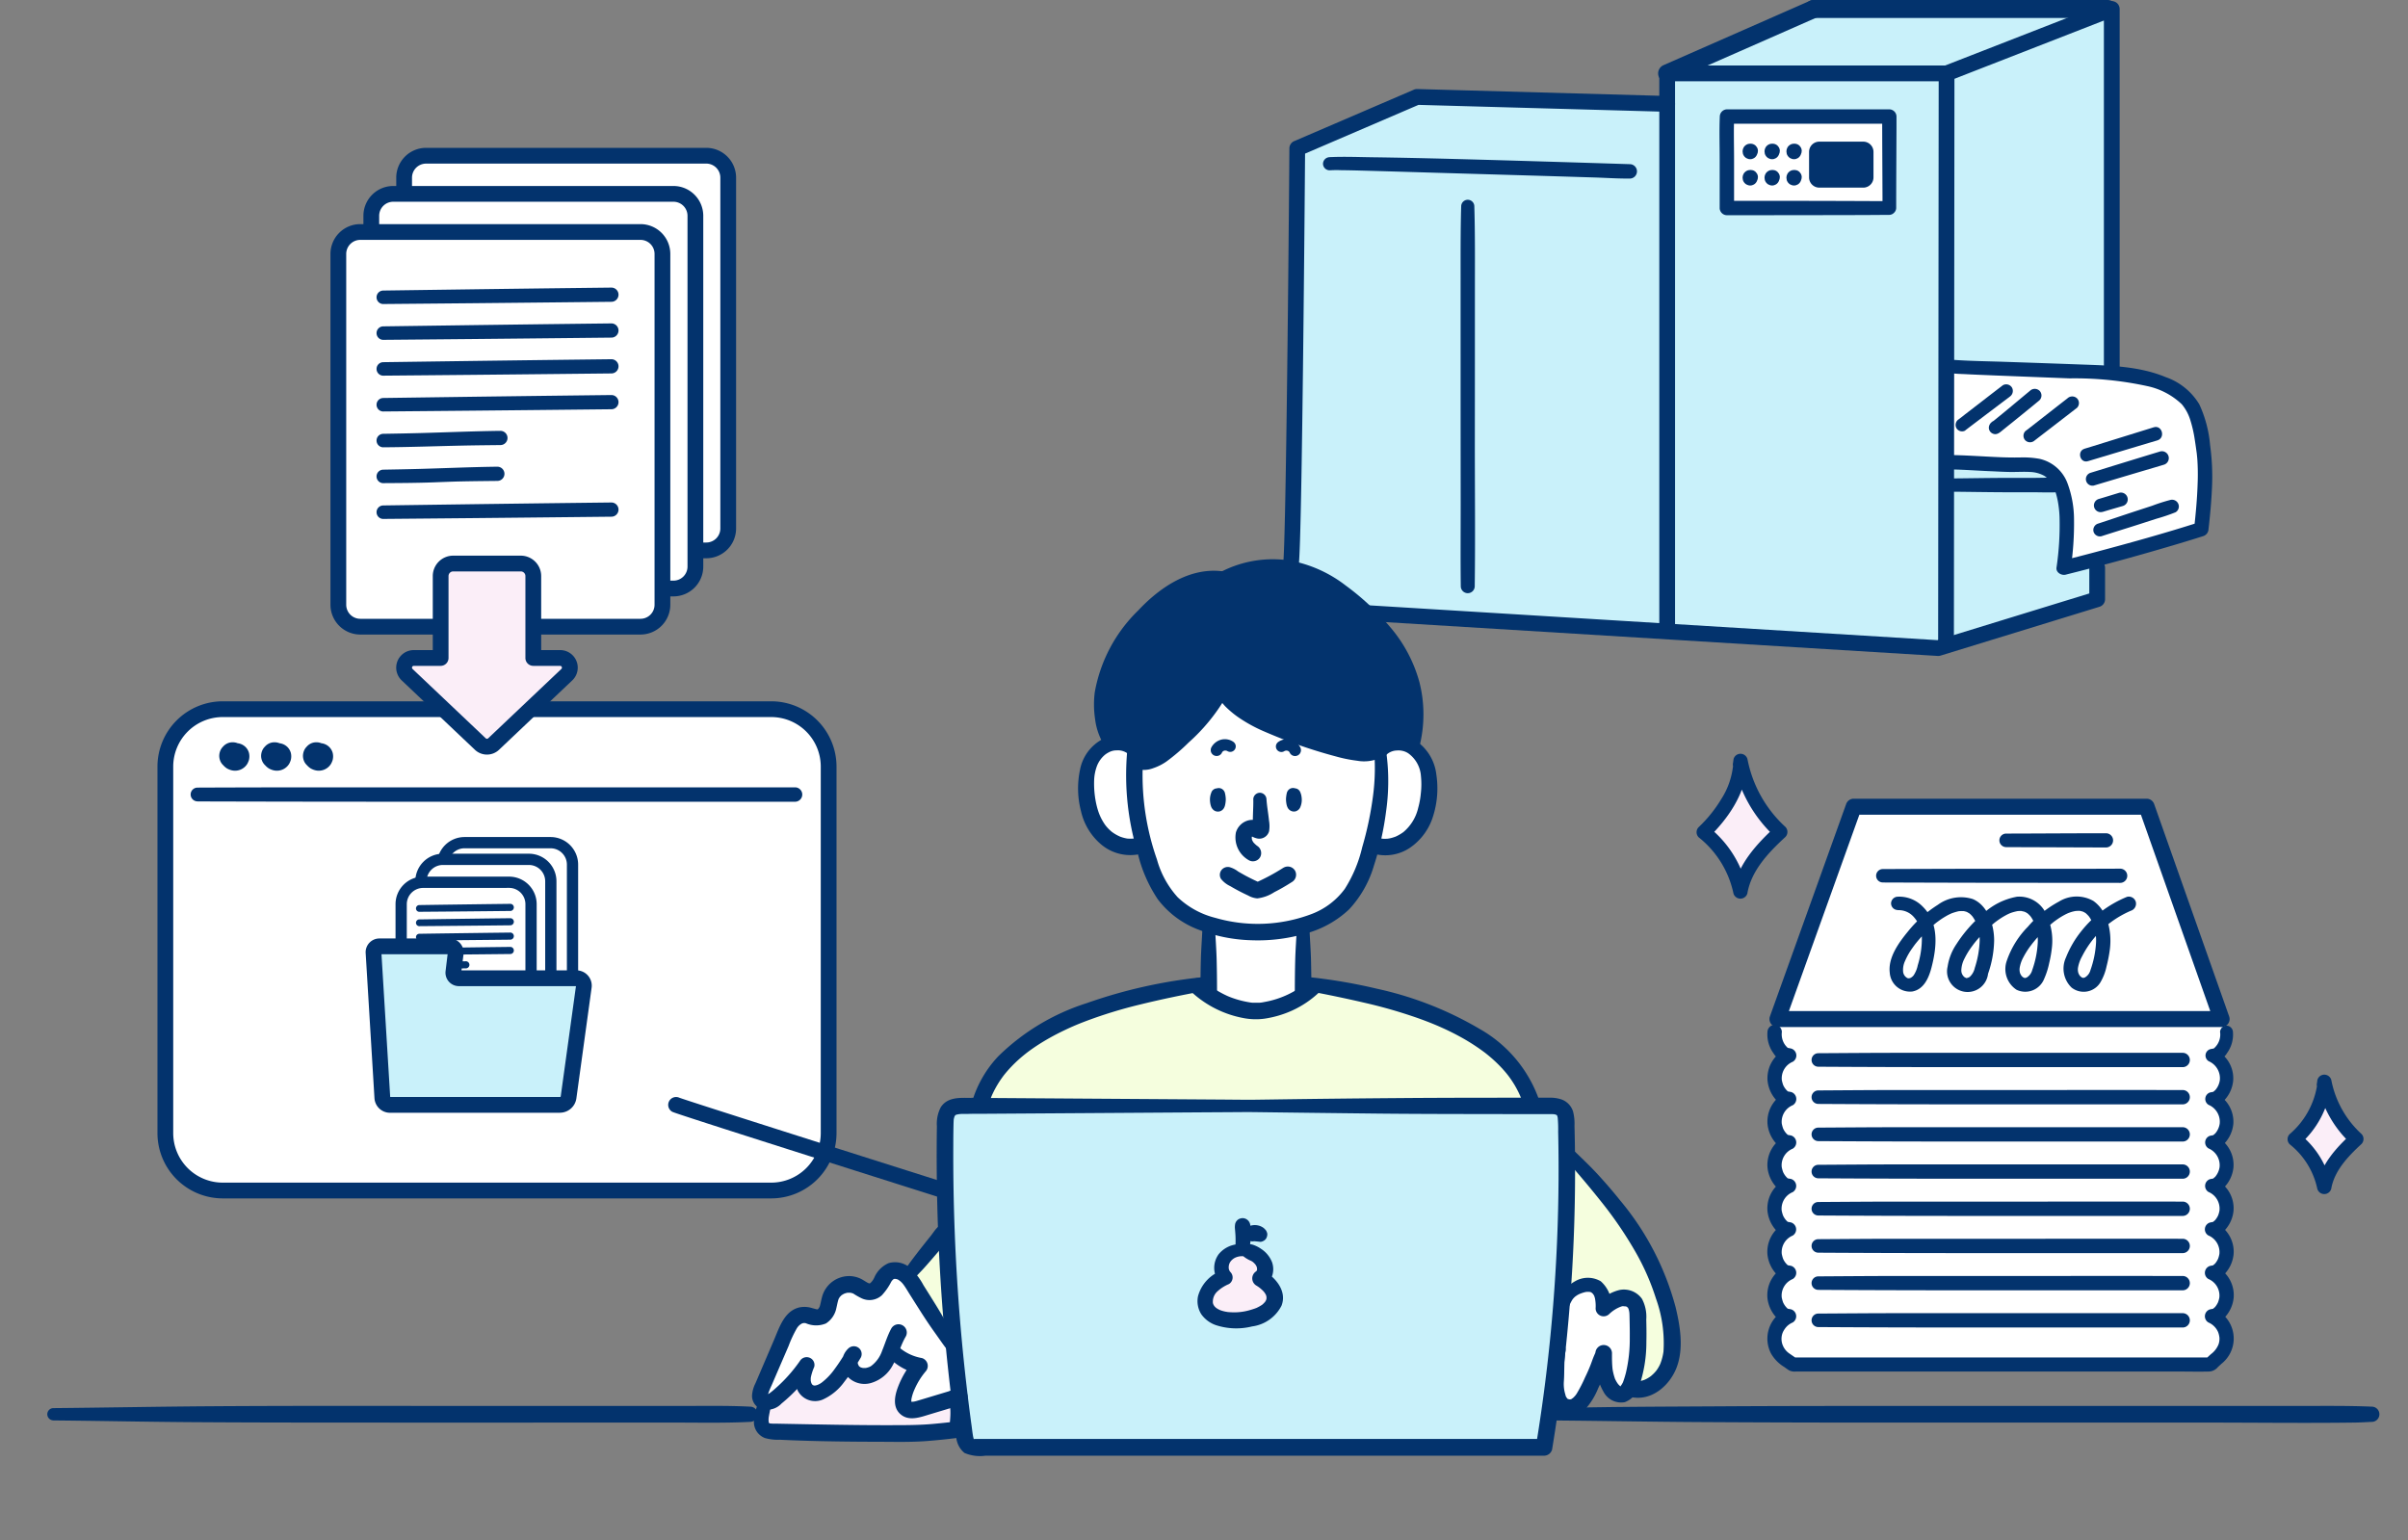 <svg id="グループ_421" data-name="グループ 421" xmlns="http://www.w3.org/2000/svg" xmlns:xlink="http://www.w3.org/1999/xlink" width="237.168" height="151.704" viewBox="0 0 237.168 151.704">
  <rect x="0" y="0" width="237.168" height="151.704" fill="#808080" stroke="none"/>
  <defs>
    <clipPath id="clip-path">
      <rect id="長方形_488" data-name="長方形 488" width="237.168" height="151.704" fill="none"/>
    </clipPath>
  </defs>
  <g id="グループ_417" data-name="グループ 417">
    <g id="グループ_416" data-name="グループ 416" clip-path="url(#clip-path)">
      <path id="パス_1017" data-name="パス 1017" d="M625.148,4l-14.241,6.343a15.864,15.864,0,0,0-.59,2.222c0,.425-2.917.478-2.917.478l-21.739-.372-11.777,5.064-.65,43.77,6.832,2.657,4.653-.417,52.623,3.1,15.073-4.63c.254-.078.516-3.69.516-3.69l1.39-26.038L654.1,4Z" transform="translate(-446.114 -3.114)" fill="#c9f1fa"/>
      <path id="パス_1018" data-name="パス 1018" d="M419.7,491.114l.877,21.759s.375,11.2,1.494,11.339,37.141.139,37.141.139l19.129-.423,1.254-5.634.982-14.3.008-12.874-4.48-.408-39-.1h-15.34s-1.576-.268-2.061.5" transform="translate(-326.627 -381.78)" fill="#c9f1fa"/>
      <path id="パス_1019" data-name="パス 1019" d="M487.106,308.028c-.148.2-3.242,1.789-3.242,1.789l-.888,1.865v2.707l.365,2.156,2.151,2.092,2.073.453h1.044l.725,2.307,2.309,3.554s3.457,1.831,3.31,1.784-.029,6.5-.029,6.5,3.366,2.722,5.8,1.89a9.531,9.531,0,0,0,3.489-1.89V327.1s3.768-1.728,4.679-3.3a38.524,38.524,0,0,0,2.092-5.116s.642.854,2.705-.475a6.8,6.8,0,0,0,2.637-2.741l.563-3.455-2.056-2.839a16.046,16.046,0,0,0-2.912-1.8c-.448.008-7.055-2.355-7.055-2.355l-7.829-2.216Z" transform="translate(-375.871 -235.658)" fill="#fff"/>
      <path id="パス_1020" data-name="パス 1020" d="M501.211,264.248c-.073.122-2.2,2.634-2.2,2.634l-2.771,2.719-1.59,1.041-1.264.229-.589-1.014-1.016-.642-1.347-.108s-1.463-4.423-.63-6.213a91.164,91.164,0,0,1,5.371-7.85l3.42-1.95,2.154-.373,2.478-.954,3.1-.12,2.6.4,3.112,2,2.789,1.576,2.214,2.222s2.727,3.491,2.786,3.667.383,2.7.422,3,.052,2.921.122,3.049a3.667,3.667,0,0,1-.236,1.009l-1.021.439-1.331.273-.875.442-1.677.275-6.167-1.583-5.335-2.367Z" transform="translate(-380.988 -195.842)" fill="#03336d"/>
      <path id="パス_1021" data-name="パス 1021" d="M352.895,564.505c.087-.257-1.1-1.714-1.611-1.389a6.471,6.471,0,0,0-1.341,1.281c-.089.159-.889.99-.889.99l-2.54-.658-1.369.763-.439.919-.352,1.174-.723.388H341.8l-.808.529-2.929,7,.475.828s1.732-.516,1.664-.728a19.949,19.949,0,0,1,2.182-2.556s-.319,2.045.527,2.19,3.1-1.861,3.1-1.861,1.007-.2,1.1-.1a11.319,11.319,0,0,0,1.475.431s1.779-1.462,1.82-1.539,1.115-.784,1.115-.784l1.636,1.238s-1.13,3.723-1.086,3.862a4.821,4.821,0,0,0,.981.626l2.3-.637,1.695-.266.3-.8s-.255-4.321-.274-4.522-1.177-1.618-1.444-2.042l-2.006-3.187Z" transform="translate(-263.093 -438.203)" fill="#fff"/>
      <path id="パス_1022" data-name="パス 1022" d="M691.956,577.08s.171,5.9.524,5.93a7.637,7.637,0,0,0,2.918-2.542c.424-.894.847-1.917.847-1.917s.705,2.527,1.317,2.733,1.248-.933,1.248-.933l.7-1.051v-5.562l-.224-1.247-1.151-.141-1.338.373s-.452.051-.476-.02-.412-.73-.412-.73-.759-1.395-.833-1.286a8.074,8.074,0,0,1-1.3.462l-.946.565-.873,2.236Z" transform="translate(-538.508 -444.127)" fill="#fff"/>
      <path id="パス_1023" data-name="パス 1023" d="M864.862,171.339c.208.035,8.068.482,8.068.482a10.824,10.824,0,0,1,2.458,1.3c.233.391,1.112,3.335,1.112,3.335l-.43,5.488,9.514-2.58,4.04-1.222s.361-4.627.365-4.769-.848-6.421-.848-6.421-.593-2.4-5.04-3.688-13.772-1.129-14.052-1.138-5.478-.324-5.506-.149.32,9.36.32,9.36" transform="translate(-672.819 -126.017)" fill="#fff"/>
      <path id="パス_1024" data-name="パス 1024" d="M795.067,358.331l-7.507,20.16a10.514,10.514,0,0,0-.311,2.615,8.72,8.72,0,0,0,.972,1.626,19.792,19.792,0,0,0-1,2.8c.113.128.79,1.608.79,1.608l-.756,2.2.742,1.754s-.379.9-.281,1.114a6.285,6.285,0,0,1-.152,1.859,11,11,0,0,0,.217,1.707l.4.22-.92,1.659.3,1.7.7.528-1.234,2.492.875,1.467.354.663a9.28,9.28,0,0,0-.762.921,14.285,14.285,0,0,0-.194,1.49l.547,1.466.514.081-1.072,1.875.385,1.769,1.339,1.132h40.923a6.8,6.8,0,0,0,1.369-1.371,3.573,3.573,0,0,0,.386-1.85l-1-1.094,1-1.749.111-1.749-1.049-1.077.894-1.324.155-1.962-.923-.948s1.5-2.359,1.089-2.8a13.476,13.476,0,0,1-1.058-1.523l.891-1.517-.18-1.549-.711-1.189s1.4-1.709,1.128-2.686a4.42,4.42,0,0,0-1.244-1.8s1.395-1.138,1-2.227a12.88,12.88,0,0,0-1-2.054s1.126-.914,1.008-1.768a19.134,19.134,0,0,0-.5-2.157l-3.921-10.691-3.753-9.812Z" transform="translate(-612.493 -278.868)" fill="#fff"/>
      <path id="パス_1025" data-name="パス 1025" d="M341.28,603.377l-2.743,2.089-.475,1.188s.173,1.309.21,1.352,16.449.479,18.093.278,1.6-.506,1.6-.506l-.454-2.685-4.551.764s-1.187-.212-.548-1.609a8.481,8.481,0,0,0,.738-2.5l-1.636-1.239a1.959,1.959,0,0,0-1.115.784c-.621.734-2.243,1.6-2.387,1.4a9,9,0,0,0-1.19-.89l-.818.706s-.921,1.969-2.01,1.915a7.773,7.773,0,0,1-2.719-1.049" transform="translate(-263.093 -467.344)" fill="#fbeef8"/>
      <path id="パス_1026" data-name="パス 1026" d="M540.5,554.707s-1.322-.171-1.638.49a6.1,6.1,0,0,0-.423,1.625,1.015,1.015,0,0,1-.5.981,3.973,3.973,0,0,0-1.027,1.453l.157,1.774a2.939,2.939,0,0,0,2.491.5c1.712-.267,3.419-.691,3.623-1.258a3.806,3.806,0,0,0-.092-1.679l-.71-1.477.149-.937-.878-.829Z" transform="translate(-417.85 -431.68)" fill="#fbeef8"/>
      <path id="パス_1027" data-name="パス 1027" d="M408.31,547c.009.238-3.428,4.19-3.428,4.19l3.668,6.388Z" transform="translate(-315.095 -425.7)" fill="#f5fede"/>
      <path id="パス_1028" data-name="パス 1028" d="M435.342,448.633s2.215-6.231,10.436-8.821,11.422-2.64,11.422-2.64,2.338,3.179,5.706,2.632a10.767,10.767,0,0,0,5.335-2.42l7.519,1.425,8.478,3.543s4.533,4.2,4.941,5.273a2.631,2.631,0,0,1,0,1.933Z" transform="translate(-338.801 -340.225)" fill="#f5fede"/>
      <path id="パス_1029" data-name="パス 1029" d="M696.119,512.737c-.23.379-.226,13.883-.226,13.883s1.486-1.32,2.243-1.027,1.245,2.015,1.245,2.015l1.814-.353,1.151.141s.565,3.727.558,3.914-1.029,3.947-1.029,3.947a2.056,2.056,0,0,0,3.214-.416,7.821,7.821,0,0,0,1.455-3.716L705,524.782l-3.807-6.151Z" transform="translate(-541.572 -399.032)" fill="#f5fede"/>
      <path id="パス_1030" data-name="パス 1030" d="M782.971,60.755H766.965V52.017l.012-.278h15.994Z" transform="translate(-596.883 -40.266)" fill="#fff"/>
      <path id="パス_1031" data-name="パス 1031" d="M810.366,68.558h-4.329a.564.564,0,0,1-.564-.564V65.479a.564.564,0,0,1,.564-.564h4.329a.564.564,0,0,1,.564.564v2.515a.564.564,0,0,1-.564.564" transform="translate(-626.85 -50.519)" fill="#03336d"/>
      <path id="パス_1032" data-name="パス 1032" d="M760.241,338.606c-.151,2.285-1.9,4.815-3.555,6.394a10.084,10.084,0,0,1,3.613,5.848c.365-2.28,2.225-4.316,3.925-5.879a12.836,12.836,0,0,1-3.915-6.993l-.051.369" transform="translate(-588.883 -263.026)" fill="#fbeef8"/>
      <path id="パス_1033" data-name="パス 1033" d="M1022.06,481.011a8.9,8.9,0,0,1-2.862,5.146,8.117,8.117,0,0,1,2.908,4.708c.294-1.835,1.791-3.474,3.16-4.732a10.332,10.332,0,0,1-3.151-5.629c-.014.1-.028.2-.042.3" transform="translate(-793.181 -373.947)" fill="#fbeef8"/>
      <path id="パス_1034" data-name="パス 1034" d="M133.113,362.42H79.086a5.651,5.651,0,0,1-5.651-5.651V320.66a5.651,5.651,0,0,1,5.651-5.651h54.027a5.651,5.651,0,0,1,5.651,5.651v36.11a5.651,5.651,0,0,1-5.651,5.651" transform="translate(-57.15 -245.153)" fill="#fff"/>
      <path id="パス_1035" data-name="パス 1035" d="M130.39,360.472H76.363a6.434,6.434,0,0,1-6.427-6.427v-36.11a6.434,6.434,0,0,1,6.427-6.427H130.39a6.434,6.434,0,0,1,6.427,6.427v36.11a6.434,6.434,0,0,1-6.427,6.427M76.363,313.06a4.88,4.88,0,0,0-4.875,4.874v36.11a4.88,4.88,0,0,0,4.875,4.875H130.39a4.88,4.88,0,0,0,4.875-4.875v-36.11a4.88,4.88,0,0,0-4.875-4.874Z" transform="translate(-54.427 -242.428)" fill="#03336d"/>
      <path id="パス_1036" data-name="パス 1036" d="M209.259,108.044h-27.6a2.16,2.16,0,0,1-2.159-2.16V71.33a2.16,2.16,0,0,1,2.159-2.16h27.6a2.16,2.16,0,0,1,2.16,2.16v34.555a2.16,2.16,0,0,1-2.16,2.16" transform="translate(-139.696 -53.831)" fill="#fff"/>
      <path id="パス_1037" data-name="パス 1037" d="M206.535,106.1h-27.6A2.939,2.939,0,0,1,176,103.162V68.607a2.939,2.939,0,0,1,2.936-2.936h27.6a2.939,2.939,0,0,1,2.936,2.936v34.555a2.939,2.939,0,0,1-2.936,2.936m-27.6-38.874a1.385,1.385,0,0,0-1.383,1.384v34.555a1.385,1.385,0,0,0,1.383,1.384h27.6a1.385,1.385,0,0,0,1.384-1.384V68.607a1.385,1.385,0,0,0-1.384-1.384Z" transform="translate(-136.973 -51.108)" fill="#03336d"/>
      <path id="パス_1038" data-name="パス 1038" d="M194.654,124.985h-27.6a2.16,2.16,0,0,1-2.159-2.16V88.271a2.16,2.16,0,0,1,2.159-2.16h27.6a2.159,2.159,0,0,1,2.16,2.16v34.555a2.159,2.159,0,0,1-2.16,2.16" transform="translate(-128.33 -67.015)" fill="#fff"/>
      <path id="パス_1039" data-name="パス 1039" d="M191.929,123.037h-27.6A2.939,2.939,0,0,1,161.4,120.1V85.546a2.939,2.939,0,0,1,2.936-2.936h27.6a2.939,2.939,0,0,1,2.936,2.936V120.1a2.939,2.939,0,0,1-2.936,2.936m-27.6-38.874a1.385,1.385,0,0,0-1.384,1.384V120.1a1.385,1.385,0,0,0,1.384,1.384h27.6a1.385,1.385,0,0,0,1.384-1.384V85.546a1.385,1.385,0,0,0-1.384-1.384Z" transform="translate(-125.606 -64.29)" fill="#03336d"/>
      <path id="パス_1040" data-name="パス 1040" d="M484.585,328.013a2.524,2.524,0,0,0-1.485-.964,3.041,3.041,0,0,0-1.871.231,4.318,4.318,0,0,0-2.228,3,8.893,8.893,0,0,0,.094,4.108,6.024,6.024,0,0,0,1.972,3.259,4.45,4.45,0,0,0,4.039.906.818.818,0,0,0-.435-1.578c-.118.037-.236.065-.357.091s.113-.009-.024.006c-.054.006-.108.01-.162.013a3.169,3.169,0,0,1-.364,0c-.054,0-.108-.008-.162-.014.119.014-.014,0-.064-.014a3.627,3.627,0,0,1-.669-.2c.119.048-.159-.079-.181-.091-.123-.064-.243-.135-.359-.211-.047-.031-.092-.063-.138-.094-.012-.008-.121-.093-.034-.024-.087-.069-.17-.143-.251-.219a3.778,3.778,0,0,1-.433-.485,5.177,5.177,0,0,1-.664-1.3,7.407,7.407,0,0,1-.208-.748c-.027-.12-.051-.24-.072-.36-.011-.06-.02-.121-.03-.181a.791.791,0,0,1-.022-.148,9.386,9.386,0,0,1-.09-1.633,4.458,4.458,0,0,1,.308-1.512,2.739,2.739,0,0,1,.779-1.043,2.558,2.558,0,0,1,.5-.294,1.576,1.576,0,0,1,.625-.123,1.605,1.605,0,0,1,1.2.4.561.561,0,0,0,.785,0,.568.568,0,0,0,0-.785" transform="translate(-372.624 -254.478)" fill="#03336d"/>
      <path id="パス_1041" data-name="パス 1041" d="M550.341,352.75c.012.493-.016.983-.031,1.477-.007.238-.015.475-.013.713,0,.119,0,.238.009.357,0,.068,0,.136.007.2q-.006.218.05-.154l.293-.293a.492.492,0,0,1,.446-.027l-.132-.069a1.721,1.721,0,0,0-.394-.144,1.584,1.584,0,0,0-.845.052,1.739,1.739,0,0,0-1.1,1.144,2.574,2.574,0,0,0,1.264,2.741.821.821,0,0,0,1.119-.294.841.841,0,0,0-.294-1.119c-.22-.16.045.044-.073-.057-.055-.047-.109-.094-.16-.145a1.988,1.988,0,0,1-.146-.157q-.054-.063,0,0l-.046-.072c-.006-.011-.105-.236-.06-.1-.017-.051-.031-.1-.044-.155.035.135,0-.069,0-.1,0-.063.015-.106,0-.019.029-.17-.053.05.037-.1-.056.093-.044.006.005,0q-.1.066-.026.018a.7.7,0,0,1,.093-.053c-.071.035-.06.049,0,.012q-.136.013-.045.011t-.046-.009c-.072-.024-.074-.039,0,0a1.788,1.788,0,0,0,.575.21,1,1,0,0,0,1.113-.725,3.2,3.2,0,0,0-.009-1.049c-.067-.7-.2-1.388-.247-2.088a.667.667,0,0,0-.651-.651.658.658,0,0,0-.651.651" transform="translate(-426.902 -274.017)" fill="#03336d"/>
      <path id="パス_1042" data-name="パス 1042" d="M537.507,350.485a1.847,1.847,0,0,0-.128.647,2.21,2.21,0,0,0,.034.4,1.338,1.338,0,0,0,.06.25.8.8,0,0,0,.361.475.709.709,0,0,0,.509.061.7.7,0,0,0,.407-.313,1.072,1.072,0,0,0,.129-.351,2.8,2.8,0,0,0,.055-.411,1.792,1.792,0,0,0-.007-.3,2.832,2.832,0,0,0-.08-.461.648.648,0,0,0-.287-.373.624.624,0,0,0-.917.7,1.894,1.894,0,0,1,.071.313l-.022-.164a1.876,1.876,0,0,1,0,.481l.022-.162a.957.957,0,0,1-.051.234l.061-.144a.234.234,0,0,1-.022.037l.094-.122a.1.1,0,0,1-.02.018l.122-.094-.011.007.144-.061a.071.071,0,0,1-.026.006l.16-.022h-.014l.16.021-.013,0,.143.061a.083.083,0,0,1-.023-.012l.122.094a.194.194,0,0,1-.029-.03l.094.121a.322.322,0,0,1-.028-.051l.06.143a1.323,1.323,0,0,1-.079-.308l.021.158a1.447,1.447,0,0,1,0-.36l-.021.157a1.431,1.431,0,0,1,.086-.33.591.591,0,0,0-.059-.454.589.589,0,0,0-.806-.211l-.119.092a.589.589,0,0,0-.152.26" transform="translate(-418.209 -272.398)" fill="#03336d"/>
      <path id="パス_1043" data-name="パス 1043" d="M539.926,328.579a1.467,1.467,0,0,0-1.207-.187,1.565,1.565,0,0,0-.915.723.606.606,0,0,0-.059.449.583.583,0,0,0,.717.407.575.575,0,0,0,.348-.268,1,1,0,0,1,.1-.171l-.09.117a.95.95,0,0,1,.155-.157l-.115.089a1.021,1.021,0,0,1,.225-.132l-.135.057a.966.966,0,0,1,.223-.06l-.15.02a1.1,1.1,0,0,1,.282,0l-.148-.02a1.023,1.023,0,0,1,.23.064l-.131-.055a1.139,1.139,0,0,1,.117.059.563.563,0,0,0,.419.055.555.555,0,0,0,.325-.25.548.548,0,0,0,.055-.419.6.6,0,0,0-.25-.325" transform="translate(-418.479 -255.525)" fill="#03336d"/>
      <path id="パス_1044" data-name="パス 1044" d="M524.439,327.686a20.973,20.973,0,0,1-.065,5.218,33.205,33.205,0,0,1-1.049,4.939,13.247,13.247,0,0,1-1.716,4.1,7.227,7.227,0,0,1-3.227,2.459,14.993,14.993,0,0,1-9.529.391,8.3,8.3,0,0,1-3.7-2.026,9.186,9.186,0,0,1-2.047-3.732,25.006,25.006,0,0,1-1.252-11.131.845.845,0,0,0-.571-1.006.824.824,0,0,0-1.006.571,26.418,26.418,0,0,0,.94,10.958,13.92,13.92,0,0,0,1.967,4.527,9.01,9.01,0,0,0,3.984,2.99A15.63,15.63,0,0,0,512.37,347a16.8,16.8,0,0,0,5.377-.657,10.008,10.008,0,0,0,4.291-2.387,10.732,10.732,0,0,0,2.455-4.352,29.045,29.045,0,0,0,1.183-5.292,21.016,21.016,0,0,0,.078-5.376c-.059-.467-.13-.933-.206-1.4-.1-.621-1.191-.482-1.109.15" transform="translate(-389.159 -254.385)" fill="#03336d"/>
      <path id="パス_1045" data-name="パス 1045" d="M609.168,328.8a1.567,1.567,0,0,1,1-.4,1.781,1.781,0,0,1,.558.037,1.673,1.673,0,0,1,.576.244,3,3,0,0,1,1.243,2.24,7.8,7.8,0,0,1-.012,1.714,7.929,7.929,0,0,1-.256,1.41,4.395,4.395,0,0,1-1.468,2.4c.029-.023.1-.069-.034.023-.057.04-.114.079-.173.117q-.175.112-.361.207c-.049.025-.1.049-.149.073s-.05.023.005,0l-.077.03c-.129.046-.259.09-.392.124q-.079.02-.159.037c-.008,0-.262.041-.1.022a3.091,3.091,0,0,1-.4.02c-.054,0-.108,0-.162-.006-.019,0-.225-.027-.133-.012.114.018-.147-.034-.131-.03-.08-.019-.159-.042-.237-.066a.818.818,0,1,0-.435,1.578,4.332,4.332,0,0,0,3.6-.585,5.821,5.821,0,0,0,2.283-3.142,9.077,9.077,0,0,0,.309-4.061,4.652,4.652,0,0,0-1.952-3.29,3.022,3.022,0,0,0-2.081-.454,2.538,2.538,0,0,0-1.64.989.572.572,0,0,0,0,.785.561.561,0,0,0,.785,0" transform="translate(-472.595 -254.476)" fill="#03336d"/>
      <path id="パス_1046" data-name="パス 1046" d="M548.04,384.973a20.341,20.341,0,0,1-2.811,1.508l.413-.112h-.3l.413.112q-.755-.332-1.482-.721-.363-.2-.717-.406a2.464,2.464,0,0,0-.82-.419.792.792,0,0,0-.813.277.772.772,0,0,0-.06.859,2.488,2.488,0,0,0,.912.723q.421.249.854.477.456.24.924.456a2.2,2.2,0,0,0,.892.28,3.87,3.87,0,0,0,1.685-.618c.6-.3,1.176-.64,1.74-1a.836.836,0,0,0,.293-1.119.827.827,0,0,0-1.119-.293" transform="translate(-421.615 -299.514)" fill="#03336d"/>
      <path id="パス_1047" data-name="パス 1047" d="M571.446,350.807a1.435,1.435,0,0,1,.086.331l-.021-.158a1.463,1.463,0,0,1,0,.361l.021-.159a1.333,1.333,0,0,1-.079.308l.06-.143a.326.326,0,0,1-.028.051l.094-.121a.192.192,0,0,1-.029.029l.122-.094a.089.089,0,0,1-.023.012l.143-.061-.013,0,.16-.022h-.014l.16.021a.07.07,0,0,1-.026-.006l.144.061-.011-.007.122.094a.1.1,0,0,1-.02-.018l.094.122a.225.225,0,0,1-.022-.037l.061.144a.957.957,0,0,1-.051-.234q.011.081.022.162a1.883,1.883,0,0,1,0-.481l-.022.165a1.855,1.855,0,0,1,.071-.313.625.625,0,0,0-.436-.768.631.631,0,0,0-.481.063.653.653,0,0,0-.287.373,2.43,2.43,0,0,0-.064.338,2.3,2.3,0,0,0-.026.353,2.938,2.938,0,0,0,.044.413,1.336,1.336,0,0,0,.09.31.71.71,0,0,0,.639.448.642.642,0,0,0,.413-.145.678.678,0,0,0,.2-.237,1.826,1.826,0,0,0,.169-.757,2.234,2.234,0,0,0-.042-.423,1.392,1.392,0,0,0-.086-.291.659.659,0,0,0-.271-.352.588.588,0,0,0-.806.211.573.573,0,0,0-.059.454" transform="translate(-444.493 -272.406)" fill="#03336d"/>
      <path id="パス_1048" data-name="パス 1048" d="M567.518,329.518a1.082,1.082,0,0,1,.117-.059l-.131.055a1.044,1.044,0,0,1,.23-.064l-.148.02a1.1,1.1,0,0,1,.282,0l-.15-.02a.993.993,0,0,1,.223.06l-.136-.057a1.016,1.016,0,0,1,.225.132l-.116-.089a.959.959,0,0,1,.155.157l-.09-.116a1.011,1.011,0,0,1,.1.171.588.588,0,0,0,.348.268.583.583,0,0,0,.658-.856,1.566,1.566,0,0,0-.915-.723,1.466,1.466,0,0,0-1.207.187.58.58,0,0,0-.25.325.544.544,0,0,0,.8.614" transform="translate(-441.029 -255.525)" fill="#03336d"/>
      <path id="パス_1049" data-name="パス 1049" d="M510.981,306.2a17.8,17.8,0,0,1-3.52,3.822c-.607.535-1.243,1.123-1.873,1.578a6.359,6.359,0,0,1-.539.352,3.368,3.368,0,0,1-.46.23c-.083.03-.166.058-.25.081-.033.009-.311.064-.218.052-.205.026-.411-.011-.615.012a.774.774,0,0,0-.206,1.519,2.55,2.55,0,0,0,1.537-.1,5.094,5.094,0,0,0,1.3-.654,19.238,19.238,0,0,0,2.182-1.867,18.463,18.463,0,0,0,3.652-4.443.575.575,0,0,0-.992-.58" transform="translate(-391.253 -238.081)" fill="#03336d"/>
      <path id="パス_1050" data-name="パス 1050" d="M539.126,304.354a10.264,10.264,0,0,0,1.021,1.317,9.725,9.725,0,0,0,1.224,1.039,14.592,14.592,0,0,0,2.735,1.5,49.562,49.562,0,0,0,6.915,2.405,14.135,14.135,0,0,0,2.149.436,3.85,3.85,0,0,0,2.217-.263.783.783,0,0,0-.392-1.448c-.276.005-.579.087-.8.1a6.307,6.307,0,0,1-.919-.013,10.192,10.192,0,0,1-1.564-.32c-1.15-.3-2.288-.649-3.415-1.03-1.061-.359-2.116-.744-3.147-1.18l-.217-.094-.328-.146q-.347-.158-.688-.329c-.438-.22-.871-.453-1.289-.712a13.849,13.849,0,0,1-1.29-.888,7.9,7.9,0,0,1-1.221-1.14c-.442-.551-1.4.18-.986.761" transform="translate(-419.491 -236.116)" fill="#03336d"/>
      <path id="パス_1051" data-name="パス 1051" d="M498.462,253.559c-3.213-.373-6.126,1.625-8.218,3.86a14.857,14.857,0,0,0-4.284,8.066,9.582,9.582,0,0,0,.031,2.629,6.342,6.342,0,0,0,.83,2.467.8.8,0,1,0,1.379-.806c-.107-.248-.255-.555-.353-.831a7.318,7.318,0,0,1-.291-1.07,7.689,7.689,0,0,1-.09-1.923,9.683,9.683,0,0,1,1.136-3.715,16.906,16.906,0,0,1,2.374-3.345,14.867,14.867,0,0,1,3.086-2.73,8.206,8.206,0,0,1,4.4-1.346.628.628,0,1,0,0-1.255" transform="translate(-378.135 -197.294)" fill="#03336d"/>
      <path id="パス_1052" data-name="パス 1052" d="M542.186,250.624a9.757,9.757,0,0,1,5.3-.7A11.584,11.584,0,0,1,552.435,252a23.383,23.383,0,0,1,4.048,3.6,13.039,13.039,0,0,1,2.778,4.572,11.162,11.162,0,0,1,.256,6.079.818.818,0,1,0,1.578.435,12.926,12.926,0,0,0-.041-6.2,14.014,14.014,0,0,0-2.888-5.428,24.877,24.877,0,0,0-4.369-4.082,12.751,12.751,0,0,0-5.427-2.449,11.133,11.133,0,0,0-6.787,1.065.6.6,0,0,0-.214.817.612.612,0,0,0,.817.214" transform="translate(-421.255 -193.301)" fill="#03336d"/>
      <path id="パス_1053" data-name="パス 1053" d="M533.367,410.236c-.04,1.022-.124,2.042-.151,3.065s-.039,2.043-.039,3.065a.816.816,0,1,0,1.631,0q0-1.533-.038-3.065c-.026-1.023-.11-2.043-.151-3.065a.627.627,0,0,0-1.253,0" transform="translate(-414.94 -318.791)" fill="#03336d"/>
      <path id="パス_1054" data-name="パス 1054" d="M454.327,434.048a49.315,49.315,0,0,0-11.375,2.556,21.9,21.9,0,0,0-8.677,5.206,11.08,11.08,0,0,0-2.594,4.472.818.818,0,0,0,1.578.435c.1-.337.216-.664.343-.991-.069.178.025-.055.047-.1q.054-.118.111-.236.121-.249.256-.49a10.134,10.134,0,0,1,.557-.884q.076-.108.154-.214c.035-.048.151-.195.052-.071.117-.148.237-.294.36-.436a13.347,13.347,0,0,1,1.6-1.548q.109-.09.22-.178l.112-.088c-.01.008-.1.076-.025.019q.244-.185.493-.362.48-.339.981-.648a23.477,23.477,0,0,1,2.188-1.189c.845-.405,1.424-.647,2.291-.974a45.486,45.486,0,0,1,5.22-1.591c2.079-.509,4.186-.948,6.291-1.332.755-.138.592-1.442-.183-1.354" transform="translate(-335.928 -337.79)" fill="#03336d"/>
      <path id="パス_1055" data-name="パス 1055" d="M575.273,410.236c-.04,1.022-.124,2.042-.151,3.065s-.039,2.043-.039,3.065a.816.816,0,1,0,1.631,0q0-1.533-.039-3.065c-.026-1.023-.11-2.043-.151-3.065a.627.627,0,0,0-1.253,0" transform="translate(-447.553 -318.791)" fill="#03336d"/>
      <path id="パス_1056" data-name="パス 1056" d="M540.009,434.742a9.053,9.053,0,0,1-4.4,2.084,2.9,2.9,0,0,1-.46.066c-.078,0-.157,0-.235,0-.116,0-.233,0-.349,0-.03,0-.061,0-.092,0s-.193-.021-.168-.018a9.525,9.525,0,0,1-1.229-.265q-.285-.082-.564-.181c-.192-.068-.415-.156-.524-.207a10.332,10.332,0,0,1-1.242-.673,7.437,7.437,0,0,1-1.1-.845.836.836,0,0,0-1.157,0,.827.827,0,0,0,0,1.157,10.325,10.325,0,0,0,5.127,2.55,6.36,6.36,0,0,0,2.021.055,10.2,10.2,0,0,0,2.73-.8,9.761,9.761,0,0,0,2.718-1.844.762.762,0,0,0-1.078-1.078" transform="translate(-411.109 -338.122)" fill="#03336d"/>
      <path id="パス_1057" data-name="パス 1057" d="M579.136,435.406c1.862.339,3.722.732,5.566,1.159a48.178,48.178,0,0,1,5.322,1.535q.622.222,1.236.466l.3.122c.023.01.307.128.178.074q.314.133.624.274a25.187,25.187,0,0,1,2.247,1.148,20.145,20.145,0,0,1,1.961,1.3c.024.018.123.095,0,0l.112.088q.11.088.22.178.216.178.425.363.41.365.789.761.209.219.407.448.109.126.214.256c.038.047.179.228.077.095a10.566,10.566,0,0,1,.681,1,10.061,10.061,0,0,1,.537,1.041c.011.024.065.153.023.052s.032.081.033.083q.054.137.1.275c.07.2.133.395.191.595a.818.818,0,1,0,1.578-.435,12.936,12.936,0,0,0-5.887-7.128,34.234,34.234,0,0,0-10.134-3.97,52.806,52.806,0,0,0-6.626-1.137.691.691,0,0,0-.183,1.354" transform="translate(-450.319 -337.794)" fill="#03336d"/>
      <path id="パス_1058" data-name="パス 1058" d="M447.115,488.974q6.325.083,12.649.15c4.216.042,8.433.04,12.649.047q1.558,0,3.116,0c.265,0,.53,0,.794,0,.09,0,.179,0,.269,0l.136.008c.145.009-.089-.02.052,0a1.315,1.315,0,0,1,.255.064s.078.061.044.026c.048.05.065.088.03.014a1.573,1.573,0,0,1,.068.246,12.268,12.268,0,0,1,.045,1.375q.017.782.027,1.563.02,1.563.011,3.127-.036,6.193-.529,12.372-.49,6.154-1.436,12.261-.12.773-.248,1.544l.788-.6H420.021c-.067,0-.133,0-.2,0q-.07,0-.14-.006.073.014-.011,0c.014-.016-.092.011-.007.022.025,0,.063.174-.015-.021.041.1-.039-.187-.044-.215-.061-.333-.1-.673-.144-1.008q-.142-1.027-.271-2.056-.535-4.251-.885-8.522-.7-8.539-.656-17.118,0-1.008.021-2.016c0-.141.009-.281.015-.421a.79.79,0,0,1,.035-.235,1.459,1.459,0,0,1,.049-.171c-.036.094.016-.031.024-.043.057-.084.04-.082.154-.129a2.367,2.367,0,0,1,.7-.076l.1,0c.165,0,.332,0,.5-.008.051,0,.088-.008.145-.015.307-.036-.108-.011-.054.011a.352.352,0,0,0,.1,0c.07,0,.14,0,.21,0l.484,0,6.218-.041,8.418-.055,7.819-.052c1.443-.009,2.886-.016,4.329-.028h.2a.6.6,0,0,0,0-1.209c-1.049,0-2.1-.014-3.148-.021l-7.431-.05-8.666-.059-6.934-.047-1.113-.008c-.145,0-.3-.015-.442,0-.013,0-.03,0-.042,0h-.01q.36.052-.041,0c-.026,0-.052,0-.078,0-.055,0-.111,0-.166,0-.987-.016-2.049,0-2.641.941a3.518,3.518,0,0,0-.371,1.845q-.015,1.042-.02,2.085-.009,2.2.031,4.4.079,4.344.349,8.681t.731,8.657q.23,2.16.508,4.314.145,1.126.3,2.251a2.248,2.248,0,0,0,.819,1.8,3.879,3.879,0,0,0,2.063.272h55.021a.824.824,0,0,0,.788-.6q1.045-6.337,1.616-12.741.565-6.379.639-12.788.037-3.186-.047-6.373a4.84,4.84,0,0,0-.143-1.409,1.844,1.844,0,0,0-1.1-1.168,3.434,3.434,0,0,0-1.264-.184c-.55,0-1.1,0-1.65,0-4.318,0-8.636,0-12.954.035q-6.508.049-13.016.144c-.53.008-1.059.014-1.589.021a.611.611,0,0,0,0,1.221" transform="translate(-323.756 -379.431)" fill="#03336d"/>
      <path id="パス_1059" data-name="パス 1059" d="M536.78,552.755a2.714,2.714,0,0,0-2.812.88,2.284,2.284,0,0,0,.093,2.837l.332-1.258a3.713,3.713,0,0,0-2.469,2.57,2.4,2.4,0,0,0,.334,1.794,2.941,2.941,0,0,0,1.411,1.051,6.454,6.454,0,0,0,3.586.131,3.8,3.8,0,0,0,2.894-2.046c.546-1.408-.536-2.706-1.67-3.4l-.629,1.492a1.122,1.122,0,0,0,1.271-.767,2.085,2.085,0,0,0,.092-1.609,2.787,2.787,0,0,0-1.063-1.3,3.234,3.234,0,0,0-.778-.4,1.326,1.326,0,0,0-1.034.075.578.578,0,0,0-.116.9,3.023,3.023,0,0,0,.9.585,1.037,1.037,0,0,1,.315.223,1.858,1.858,0,0,1,.137.146q.052.061,0,0,.033.048.063.1c.023.038.08.156.038.054a1.382,1.382,0,0,1,.065.22c-.03-.133,0,.057,0,.1,0,.135.011-.007-.014.071-.083.263,0-.019.019-.015l-.07.125a.944.944,0,0,0-.095.142.453.453,0,0,1,.294-.213h.434l-.027-.009a.82.82,0,0,0-.629,1.492,3.443,3.443,0,0,1,.395.272c.077.066.153.133.225.2.041.04.08.082.119.124.013.014.12.151.059.066a2.6,2.6,0,0,1,.152.246c.044.078.012.01,0-.009.021.049.032.1.05.152,0,0,.031.133.017.05s0,.072,0,.093c0,.041,0,.082,0,.123.009-.112-.006.01-.02.059s-.021.074-.035.109c.047-.125,0-.009-.014.014-.028.042-.052.087-.08.13.009-.013.069-.083.009-.012s-.127.13-.19.2c-.012.012-.115.1-.021.025-.042.033-.087.063-.131.093a3.849,3.849,0,0,1-.5.275c-.149.07-.061.025-.028.012l-.169.062c-.126.044-.253.084-.381.121a5.546,5.546,0,0,1-1.314.235,6.52,6.52,0,0,1-.7-.005c-.108-.007-.217-.015-.325-.028.134.017-.135-.027-.176-.035a3.516,3.516,0,0,1-.523-.153c.1.039-.133-.067-.163-.083s-.248-.161-.155-.089a1.709,1.709,0,0,1-.187-.177c-.058-.061-.008,0,0,.012a1.213,1.213,0,0,1-.081-.124.594.594,0,0,1-.1-.361,1.364,1.364,0,0,1,.406-.972,3.851,3.851,0,0,1,1.174-.762.761.761,0,0,0,.152-1.182.668.668,0,0,1-.17-.471.966.966,0,0,1,.177-.564,1.262,1.262,0,0,1,.5-.4,1.664,1.664,0,0,1,.84-.118.592.592,0,0,0,.7-.4.578.578,0,0,0-.4-.7" transform="translate(-413.929 -430.106)" fill="#03336d"/>
      <path id="パス_1060" data-name="パス 1060" d="M549.914,543.838c.043-.341.086-.682.1-1.025,0-.148.005-.3,0-.444a2.738,2.738,0,0,0-.086-.755.774.774,0,0,0-.729-.555.9.9,0,0,0-.382.1.749.749,0,0,0-.347.452,1.792,1.792,0,0,0-.028.464c.009.092.017.184.025.276.012.153.025.306.032.459.016.341.009.684,0,1.025a.709.709,0,0,0,1.21.5l.111-.143a.708.708,0,0,0,.1-.358" transform="translate(-426.813 -421.072)" fill="#03336d"/>
      <path id="パス_1061" data-name="パス 1061" d="M551.959,545.7c.378.022.754.051,1.13.092l-.185-.025.093.013.189.025a.533.533,0,0,0,.274-.061.678.678,0,0,0,.34-.291.847.847,0,0,0,.1-.359.54.54,0,0,0-.061-.274.533.533,0,0,0-.147-.229,1.039,1.039,0,0,0-.293-.242,1.363,1.363,0,0,0-.362-.147,1.468,1.468,0,0,0-.8.019.833.833,0,0,0-.469.36.784.784,0,0,0,.885,1.152.944.944,0,0,1,.133-.03l-.209.028c.1-.012.19-.026.286-.039l-.208.028a.919.919,0,0,1,.214,0l-.2-.028a1.6,1.6,0,0,1,.335.085v-1.37l-.023,0,.188-.025c-.4.051-.8.071-1.2.092a.644.644,0,0,0-.432.179.61.61,0,0,0,0,.864.667.667,0,0,0,.432.179" transform="translate(-429.081 -423.483)" fill="#03336d"/>
      <path id="パス_1062" data-name="パス 1062" d="M689.226,571.344a4.194,4.194,0,0,1,.559-1.6c.02-.029.1-.143.034-.055.033-.042.067-.082.1-.121a2.73,2.73,0,0,1,.218-.206c-.117.1.076-.049.121-.077a2.632,2.632,0,0,1,.246-.132l.107-.048c-.16.071-.023.011.015,0a3.705,3.705,0,0,1,.408-.13,1.252,1.252,0,0,1,.445-.026.353.353,0,0,1,.232.081.69.69,0,0,1,.156.16,1.206,1.206,0,0,1,.117.212c-.038-.092.042.157.04.152a3.958,3.958,0,0,1,.07,1.032.789.789,0,0,0,1.331.551,3.316,3.316,0,0,1,1.211-.756c.05-.013.1-.024.153-.032-.048.007-.125,0,.018.006.059,0,.315.039.17,0l.148.039c.156.042.045.023.015.005-.009-.005.192.128.1.063s.079.1.006,0a.971.971,0,0,1,.083.14c-.059-.114.012.038.022.072.016.053.029.107.041.162,0,.018.031.188.019.1.022.167.024.544.03.791.013.579.023,1.159.017,1.739a14.374,14.374,0,0,1-.371,3.411,9.07,9.07,0,0,1-.263.873c-.017.048-.034.1-.054.142.016-.038.062-.113-.013.017-.026.045-.048.092-.075.137-.009.016-.147.2-.048.084-.032.037-.066.072-.1.106.061-.059.077,0-.006,0s-.066.016,0,0c.162-.04.028.017-.008,0,.141.084-.022-.02-.017-.016.09.085-.024-.024-.057-.047-.107-.076.065.066-.028-.03-.048-.05-.1-.1-.142-.153.073.091-.034-.055-.049-.077-.039-.06-.077-.122-.112-.185s-.053-.1-.079-.153c-.076-.147,0,.023-.051-.121a5.247,5.247,0,0,1-.213-.841c0-.014-.021-.158-.007-.045-.011-.088-.019-.177-.026-.265-.012-.148-.02-.3-.025-.446-.011-.3-.01-.593-.008-.889a.817.817,0,0,0-1.633,0c.015-.167,0-.031-.018,0,.019-.031.051-.114-.016.041-.054.125-.111.247-.16.374-.1.247-.183.5-.279.745-.167.429-.337.812-.544,1.236a13.833,13.833,0,0,1-.829,1.61c-.04.061-.083.12-.126.18.094-.131,0,0-.046.049s-.094.1-.144.149c-.028.027-.058.051-.086.078-.1.1.088-.034.008-.008a.689.689,0,0,0-.166.1c.095-.086.124-.037.045-.019a.761.761,0,0,0-.1.03c-.113.047.156.011-.029,0-.028,0-.058,0-.086,0-.158,0,.085.037.009,0-.037-.018-.222-.044-.106-.024-.056-.01-.1-.055-.033-.005a.9.9,0,0,1-.115-.11c.07.074-.06-.1-.081-.135-.043-.082-.007-.012,0,0a2,2,0,0,1-.059-.207,3.479,3.479,0,0,1-.144-1.3c.068-.97,0-1.954.149-2.917a.779.779,0,0,0-.527-.929.762.762,0,0,0-.929.527,28.47,28.47,0,0,0-.275,3.266,5.443,5.443,0,0,0,.173,1.723,2.276,2.276,0,0,0,.983,1.47,2.125,2.125,0,0,0,2.61-.473,7.065,7.065,0,0,0,1.186-1.959c.251-.537.506-1.069.728-1.62.125-.31.262-.624.359-.943.055-.18-.079.17.027-.068.038-.084.075-.169.11-.255a1.948,1.948,0,0,0,.148-.612h-1.633a6.445,6.445,0,0,0,.844,3.912,1.957,1.957,0,0,0,2.047.934,2.307,2.307,0,0,0,1.413-1.557,13.413,13.413,0,0,0,.712-4.381c.02-.733.007-1.467-.01-2.2a3.767,3.767,0,0,0-.422-2.036,2.183,2.183,0,0,0-2.223-.873,4.217,4.217,0,0,0-2.113,1.264l1.331.551A3.187,3.187,0,0,0,692.6,567.9a2.507,2.507,0,0,0-2.553.013,3.866,3.866,0,0,0-1.968,3.115.61.61,0,0,0,.415.73.6.6,0,0,0,.73-.415" transform="translate(-534.939 -441.693)" fill="#03336d"/>
      <path id="パス_1063" data-name="パス 1063" d="M694.491,511.088c1.253,1.419,2.482,2.874,3.659,4.357a38.341,38.341,0,0,1,3.119,4.548,23.407,23.407,0,0,1,2.18,4.867,12.979,12.979,0,0,1,.747,5.243,5.2,5.2,0,0,1-.316,1.21,3.6,3.6,0,0,1-.327.58c-.023.034-.047.068-.072.1.051-.069,0,0-.026.03-.072.084-.145.167-.224.245s-.16.151-.243.224c-.013.011-.121.094-.028.025-.044.033-.089.064-.134.094-.09.06-.183.117-.279.168l-.108.055c-.023.011-.185.076-.063.031a3.1,3.1,0,0,1-.3.1l-.117.027c-.014,0-.17.031-.088.019s-.068,0-.09.006c-.053,0-.107,0-.16,0a2.814,2.814,0,0,1-.363-.027.822.822,0,0,0-.818.818.839.839,0,0,0,.818.818c1.926.256,3.59-1.266,4.233-2.956.711-1.868.354-4.053-.1-5.939a27.333,27.333,0,0,0-5.455-10.507c-.695-.871-1.423-1.712-2.175-2.534-.777-.849-1.613-1.634-2.438-2.435a.586.586,0,0,0-.828.828" transform="translate(-540.357 -396.97)" fill="#03336d"/>
      <path id="パス_1064" data-name="パス 1064" d="M354.368,568.9c-.319-.708-.717-1.364-1.089-2.044s-.76-1.342-1.167-2-.816-1.31-1.227-1.964a6.441,6.441,0,0,0-1.307-1.7,2.273,2.273,0,0,0-2.13-.468,2.729,2.729,0,0,0-1.4,1.408,1.612,1.612,0,0,1-.4.559l-.03.027q.09-.072-.028.007c.183-.038-.113.007.011,0s-.174-.02,0,.008c-.018,0-.231-.083-.118-.031-.263-.12-.493-.306-.754-.433A2.711,2.711,0,0,0,343.7,562a2.764,2.764,0,0,0-2.806,2.063c-.08.3-.131.608-.219.908-.067.226.038-.06-.026.062a1.638,1.638,0,0,1-.1.169c.073-.106-.021.019-.047.044q-.062.057.015-.007-.123.067-.014.016c-.118.057-.1.023-.044.012h-.086q.1.021-.048-.009c-.148-.033-.293-.078-.439-.117a2.5,2.5,0,0,0-1.214-.06c-1.488.344-1.981,1.978-2.507,3.208q-.915,2.138-1.831,4.276A3.053,3.053,0,0,0,334,573.8a1.389,1.389,0,0,0,.633,1.162,1.929,1.929,0,0,0,2.27-.408,16.114,16.114,0,0,0,3.135-3.426l-1.4-.592a3.279,3.279,0,0,0-.126,2.762,1.933,1.933,0,0,0,2.456.861,5.3,5.3,0,0,0,2.118-1.742,23.474,23.474,0,0,0,1.611-2.362.767.767,0,0,0-.2-.991.786.786,0,0,0-1.009.06,1.956,1.956,0,0,0-.339,2.439,2.287,2.287,0,0,0,2.565.967,3.562,3.562,0,0,0,2.193-1.846c.482-.868.718-1.835,1.207-2.686a.815.815,0,1,0-1.406-.822c-.375.691-.617,1.509-.9,2.189a3.115,3.115,0,0,1-1.075,1.488,1.635,1.635,0,0,1-.222.117c.108-.045-.129.037-.128.037a1.742,1.742,0,0,1-.2.046c-.055.01-.055.01,0,0-.041,0-.082,0-.123,0s-.082,0-.123,0c.058.012.06.013.005,0a1.536,1.536,0,0,1-.2-.05q-.133-.045-.038-.016l-.071-.04c-.176-.134.064.061-.067-.053s.023.074-.047-.054c-.01-.019-.1-.211-.043-.058-.025-.064-.039-.129-.058-.195-.047-.161-.02.1,0-.062,0-.045.036-.229-.005-.058.01-.04.073-.217,0-.062.008-.018.1-.169.04-.087s.1-.088.124-.108l-1.207-.931c-.39.633-.781,1.266-1.225,1.863a6.231,6.231,0,0,1-1.313,1.37c-.061.04-.122.078-.186.113,0,0-.208.1-.126.068a2,2,0,0,1-.238.073l-.08.016c.058-.008.06-.011.006-.007a.947.947,0,0,1-.118,0q.092.015.01,0c-.031-.008-.165-.063-.079-.026a.316.316,0,0,1-.146-.155c-.068-.132,0,.058-.045-.1-.017-.063-.035-.125-.047-.19s-.01-.051,0,.01c0-.039,0-.078,0-.117a1.6,1.6,0,0,1,.012-.234,5.154,5.154,0,0,1,.329-1.015.761.761,0,0,0-.445-.907.779.779,0,0,0-.96.314,14.919,14.919,0,0,1-2.384,2.68,7.173,7.173,0,0,1-.566.471,1.619,1.619,0,0,1-.185.114c-.114.058.125-.017-.1.035-.026.006-.149.025-.013,0-.084,0-.1,0-.043,0s.041,0-.039-.018c.124.052.09.075.157.164-.008-.01.013-.149,0-.044a1.257,1.257,0,0,1,.043-.168,8.161,8.161,0,0,1,.35-.852q.831-1.933,1.666-3.864a11.663,11.663,0,0,1,.808-1.729,1.3,1.3,0,0,1,.4-.416,1.466,1.466,0,0,1,.153-.083c-.1.038.074-.015.1-.02a.675.675,0,0,1,.233.016,2.539,2.539,0,0,0,1.977.025,2.323,2.323,0,0,0,1.031-1.52c.069-.277.114-.559.2-.831.057-.177.034-.086.017-.05.026-.054.058-.1.087-.155s.121-.148.021-.036c.047-.053.1-.1.147-.153.019-.021.118-.1,0-.009.037-.029.078-.055.118-.08s.1-.059.155-.088.182-.07.035-.019a3.166,3.166,0,0,1,.309-.087c.129-.03-.189,0,.031,0,.071,0,.143,0,.213,0,.033,0,.163.016,0-.009.046.007.093.017.139.028s.114.031.17.051c.123.043-.172-.11.046.025a7.084,7.084,0,0,0,.753.431,1.811,1.811,0,0,0,2.038-.276,5.863,5.863,0,0,0,.932-1.341c.017-.027.121-.164.038-.063.034-.041.072-.077.106-.117.14-.164-.054.02.049-.044.026-.016.175-.1.063-.036.024-.013.156-.026.024-.014a1.057,1.057,0,0,1,.164,0c-.137-.009.034.01.07.02a1.2,1.2,0,0,1,.121.038q-.077-.034,0,0a1.761,1.761,0,0,1,.536.471c.223.291.406.615.6.924q.617.98,1.24,1.956c.418.652.849,1.292,1.3,1.921.483.672.932,1.356,1.466,1.99a.559.559,0,0,0,.74.044.575.575,0,0,0,.145-.727" transform="translate(-259.932 -436.301)" fill="#03336d"/>
      <path id="パス_1065" data-name="パス 1065" d="M393.823,598.561a5.924,5.924,0,0,0,2.873,1.648l-.353-1.339a8.832,8.832,0,0,0-1.555,2.591c-.334.862-.581,1.988.192,2.7.834.77,1.976.329,2.912.047l3.132-.942a.818.818,0,0,0-.435-1.578l-2.609.786c-.417.126-.834.254-1.252.377a3.714,3.714,0,0,1-.473.116c.154-.024-.071,0-.1,0q-.149-.009-.013.009-.121-.039-.046,0t-.039-.02c.05.044.055.046.016.008s-.035-.036.016.019c.025.074.028.083.011.027a.773.773,0,0,1-.027-.106c.01.079.012.089.008.028,0-.033.013-.293-.006-.134a4.137,4.137,0,0,1,.3-1,7.2,7.2,0,0,1,1.1-1.8.81.81,0,0,0-.353-1.339,4.614,4.614,0,0,1-2.3-1.105c-.667-.62-1.651.354-1,1" transform="translate(-306.324 -464.89)" fill="#03336d"/>
      <path id="パス_1066" data-name="パス 1066" d="M335.152,619a6.64,6.64,0,0,0-.31,1.528,1.68,1.68,0,0,0,1.1,1.642,4.656,4.656,0,0,0,1.45.162c.475.024.95.045,1.425.062.911.032,1.822.062,2.733.08q2.672.055,5.346.058c1.629,0,3.27.054,4.9-.066,1.029-.076,2.056-.185,3.079-.312a.855.855,0,0,0,.817-.817,7.783,7.783,0,0,0,.047-2.62,1.893,1.893,0,0,0-.786-1.161.824.824,0,0,0-1.119.293.837.837,0,0,0,.293,1.119c.092.068-.193-.179-.033-.019a.694.694,0,0,0,.056.06c.075.058-.122-.212-.062-.076a.467.467,0,0,0,.049.087c.065.083-.071-.234-.028-.065.023.091.046.181.068.272.031.128-.016-.228,0,0,0,.068.011.135.014.2.007.165.006.33,0,.495-.017.473-.07.944-.132,1.413l.817-.817q-1.2.149-2.414.258c-1.426.128-2.85.12-4.28.122-3.454.006-6.9-.07-10.357-.134l-.751-.015a5.486,5.486,0,0,1-.628-.018.938.938,0,0,1-.095-.028c.067.019.072.055.016,0-.014-.013-.1-.053-.016,0s-.016,0-.025-.025c-.023-.065.028.044.034.054a.351.351,0,0,0-.053-.084c-.011-.006-.047-.107,0,0s0-.01,0-.031a.711.711,0,0,0-.018-.074c-.04-.122-.01.087,0,.009.007-.06-.007-.129-.006-.19s.006-.129.011-.194c.013-.166-.013.056.008-.065.043-.253.094-.5.145-.753a.68.68,0,0,0-.464-.817.672.672,0,0,0-.817.464" transform="translate(-260.587 -480.516)" fill="#03336d"/>
      <path id="パス_1067" data-name="パス 1067" d="M401.066,549.388c.325-.392.686-.747,1.035-1.118s.7-.779,1.042-1.174.661-.774.991-1.162l.495-.581c.1-.121.209-.24.3-.369a.892.892,0,0,0,.122-.74.739.739,0,0,0-.7-.537c-.628-.011-1.01.7-1.361,1.143-.318.4-.641.8-.955,1.2s-.647.834-.964,1.256c-.3.4-.565.819-.881,1.2a.641.641,0,0,0,0,.881.628.628,0,0,0,.881,0" transform="translate(-311.303 -423.134)" fill="#03336d"/>
      <path id="パス_1068" data-name="パス 1068" d="M21.576,625.907c4.475.039,8.95.136,13.426.168s8.95.04,13.426.043q13.357.008,26.715,0h7.535c2.51,0,5.027.057,7.535-.069a.749.749,0,0,0,0-1.5c-2.235-.112-4.475-.069-6.713-.069H63.361c-8.9,0-17.81-.031-26.715.033-5.024.037-10.047.136-15.07.18a.605.605,0,0,0,0,1.209" transform="translate(-16.337 -485.992)" fill="#03336d"/>
      <path id="パス_1069" data-name="パス 1069" d="M686.016,625.92c4.878.037,9.755.131,14.633.161q8.18.05,16.359.05,8.49,0,16.98,0h16.494c4.948,0,9.9.065,14.849,0,.568-.007,1.136-.045,1.7-.069a.749.749,0,0,0,0-1.5c-2.352-.1-4.706-.069-7.06-.069H736.042q-8.49,0-16.98,0c-5.5,0-11,.005-16.494.039-4.949.03-9.9.035-14.848.146q-.852.019-1.7.026a.6.6,0,0,0,0,1.209" transform="translate(-533.431 -486.005)" fill="#03336d"/>
      <path id="パス_1070" data-name="パス 1070" d="M570.51,56.967a.777.777,0,0,1-.744-1c.241-1.525.5-25.286.618-40.966a.776.776,0,0,1,.469-.707l11.794-5.071a.755.755,0,0,1,.328-.063l23.841.663V7.619a.776.776,0,0,1,.776-.776h27.373L651.1.554a.776.776,0,0,1,1.058.723V36.5a.776.776,0,1,1-1.552,0V2.412l-15.208,5.93a.776.776,0,0,1-.282.053H608.369v2.23a.776.776,0,0,1-.235.556.767.767,0,0,1-.563.22L583.1,10.721l-11.171,4.8c-.017,2.175-.088,11-.19,19.8-.24,20.56-.4,20.924-.525,21.19a.776.776,0,0,1-.707.456m-.707-1.1v0" transform="translate(-443.39 -0.39)" fill="#03336d"/>
      <path id="パス_1071" data-name="パス 1071" d="M737.34,8.117a.887.887,0,0,1-.358-1.7L751.407.075a.887.887,0,1,1,.714,1.624L737.7,8.042a.885.885,0,0,1-.357.075" transform="translate(-573.136 0)" fill="#03336d"/>
      <path id="パス_1072" data-name="パス 1072" d="M831.337,1.775H802.385a.887.887,0,1,1,0-1.774h28.951a.887.887,0,0,1,0,1.774" transform="translate(-623.758 -0.001)" fill="#03336d"/>
      <path id="パス_1073" data-name="パス 1073" d="M658.271,258.151h-.047l-56.951-3.489a.776.776,0,1,1,.095-1.549l56.81,3.481,14.969-4.6v-2.529a.776.776,0,1,1,1.552,0v3.1a.776.776,0,0,1-.548.742L658.5,258.117a.778.778,0,0,1-.228.034" transform="translate(-467.368 -193.539)" fill="#03336d"/>
      <path id="パス_1074" data-name="パス 1074" d="M861.578,86.917h0a.776.776,0,0,1-.776-.777l.054-56.262a.776.776,0,0,1,.776-.775h0a.776.776,0,0,1,.776.777l-.054,56.261a.776.776,0,0,1-.776.775" transform="translate(-669.911 -22.649)" fill="#03336d"/>
      <path id="パス_1075" data-name="パス 1075" d="M737.729,95.464a.776.776,0,0,1-.776-.776V43.433a.776.776,0,0,1,1.552,0V94.688a.776.776,0,0,1-.776.776" transform="translate(-573.526 -33.197)" fill="#03336d"/>
      <path id="パス_1076" data-name="パス 1076" d="M588.259,70.994a11.17,11.17,0,0,1,1.146-.012c.79.007,1.58.029,2.369.05,2.373.064,4.747.138,7.12.207l8.37.245q3.54.105,7.079.215c1.141.036,2.292.117,3.434.108l.046,0a.709.709,0,1,0,0-1.418L615,70.3q-3.382-.105-6.764-.206-4.175-.125-8.35-.235c-2.464-.061-4.929-.118-7.394-.15-1.359-.018-2.73-.076-4.089-.018-.049,0-.1,0-.148.009a.664.664,0,0,0-.646.646.651.651,0,0,0,.646.646" transform="translate(-457.304 -54.218)" fill="#03336d"/>
      <path id="パス_1077" data-name="パス 1077" d="M648.76,89.459c-.072,2.436-.056,4.874-.057,7.311s0,4.874,0,7.311q0,7.311.008,14.622c0,2.732-.025,5.465.01,8.2a.687.687,0,0,0,1.373,0c.063-4.873.006-9.749.011-14.622s.006-9.748.006-14.622c0-2.732.024-5.466-.057-8.2a.647.647,0,0,0-1.294,0" transform="translate(-504.845 -69.134)" fill="#03336d"/>
      <path id="パス_1078" data-name="パス 1078" d="M780.42,57.592q-6.479-.034-12.959-.033h-3.047l.708.708q0-2.406,0-4.811c0-1.4-.048-2.807.012-4.2l-.709.709H780.42l-.709-.709c0,2.629.02,5.258.03,7.886,0,.376,0,.753,0,1.129a.675.675,0,0,0,1.349,0c0-2.629.02-5.258.03-7.886,0-.376,0-.753,0-1.129a.719.719,0,0,0-.709-.709H764.426a.723.723,0,0,0-.709.709c-.06,1.4-.012,2.806-.012,4.2q0,2.406,0,4.811a.719.719,0,0,0,.708.709q6.175,0,12.351-.015c1.218,0,2.437-.012,3.655-.019a.675.675,0,0,0,0-1.349" transform="translate(-594.331 -37.777)" fill="#03336d"/>
      <path id="パス_1079" data-name="パス 1079" d="M774.919,63.827l-.007,0a1.554,1.554,0,0,0-.194-.026H774.7c.043,0-.134.012-.195.026l-.007,0a1.006,1.006,0,0,0-.182.077.786.786,0,0,0-.275.274l0,.006a1.7,1.7,0,0,0-.074.175l0,.008a1.362,1.362,0,0,0-.026.2s0,0,0,.007v0c.006.061.067.442.026.19a.074.074,0,0,0,0,.016.78.78,0,0,0,.2.336.926.926,0,0,0,.154.119l.007,0h0l.169.071.005,0a.712.712,0,0,0,.378,0l.169-.071h0a.709.709,0,0,0,.148-.114.741.741,0,0,0,.189-.323l0-.006a1.161,1.161,0,0,0,.026-.195.613.613,0,0,0-.013-.1.667.667,0,0,0-.014-.1,1.056,1.056,0,0,0-.074-.175l0-.006-.111-.143v0l0,0-.145-.112,0,0a.525.525,0,0,0-.263-.084.729.729,0,0,0-.707.338L774,64.38a.714.714,0,0,0,0,.377l.071.169a.716.716,0,0,0,.254.254l0,0-.143-.111.005.006-.111-.143a.028.028,0,0,1,0,.008l-.071-.169a.042.042,0,0,1,0,.01L774,64.6a.046.046,0,0,1,0,.011l.025-.188a.04.04,0,0,1,0,.009l.071-.169,0,.007.111-.143-.006.006.144-.111,0,0,.546-.071-.006,0,.169.071-.013-.008.143.111-.011-.011.111.143a.082.082,0,0,1-.01-.016l.071.169a.082.082,0,0,1,0-.016l.025.188a.06.06,0,0,1,0-.016l-.026.188a.071.071,0,0,1,0-.015l-.072.169.007-.012-.111.143.012-.012-.144.111.015-.009-.169.071.018,0-.188.025h.017l-.188-.026.012,0a.534.534,0,0,0,.283.013.526.526,0,0,0,.264-.084.792.792,0,0,0,.326-.424l.025-.188a.708.708,0,0,0-.1-.358l-.111-.143a.709.709,0,0,0-.313-.182" transform="translate(-602.309 -49.65)" fill="#03336d"/>
      <path id="パス_1080" data-name="パス 1080" d="M784.644,63.827l-.007,0a1.554,1.554,0,0,0-.195-.026h-.015c.043,0-.133.012-.195.026l-.007,0a1,1,0,0,0-.182.077.785.785,0,0,0-.275.274l0,.006a1.7,1.7,0,0,0-.074.175l0,.008a1.353,1.353,0,0,0-.026.2.055.055,0,0,0,0,.007v0c.006.061.067.442.026.19a.091.091,0,0,0,0,.016.78.78,0,0,0,.2.336.923.923,0,0,0,.154.119l.007,0h0l.169.071.005,0a.712.712,0,0,0,.378,0l.169-.071h0a.712.712,0,0,0,.147-.114.739.739,0,0,0,.189-.323l0-.006a1.167,1.167,0,0,0,.026-.195.61.61,0,0,0-.013-.1.681.681,0,0,0-.014-.1,1.041,1.041,0,0,0-.074-.175l0-.006-.111-.143v0l0,0-.145-.112,0,0a.526.526,0,0,0-.263-.084.728.728,0,0,0-.706.338l-.071.169a.715.715,0,0,0,0,.377l.071.169a.715.715,0,0,0,.254.254l0,0-.143-.111.006.006-.111-.143a.028.028,0,0,1,0,.008l-.071-.169a.039.039,0,0,1,0,.01l-.025-.188a.046.046,0,0,1,0,.011l.025-.188a.037.037,0,0,1,0,.009l.071-.169,0,.007.111-.143-.006.006.144-.111,0,0,.546-.071-.006,0,.169.071-.013-.008.143.111-.011-.011.111.143a.074.074,0,0,1-.01-.016l.071.169a.087.087,0,0,1,0-.016l.025.188a.06.06,0,0,1,0-.016l-.025.188a.068.068,0,0,1,0-.015l-.072.169a.059.059,0,0,1,.007-.012l-.111.143.012-.012-.143.111.015-.009-.169.071.018,0-.188.025h.017l-.188-.026.012,0a.533.533,0,0,0,.283.013.526.526,0,0,0,.264-.084.793.793,0,0,0,.326-.424l.025-.188a.707.707,0,0,0-.1-.358l-.111-.143a.709.709,0,0,0-.313-.182" transform="translate(-609.877 -49.65)" fill="#03336d"/>
      <path id="パス_1081" data-name="パス 1081" d="M794.369,63.827l-.007,0a1.554,1.554,0,0,0-.194-.026h-.015c.042,0-.134.012-.195.026l-.007,0a1.008,1.008,0,0,0-.182.077.786.786,0,0,0-.275.274l0,.006a1.712,1.712,0,0,0-.074.175l0,.008a1.345,1.345,0,0,0-.026.2.069.069,0,0,0,0,.007v0c.006.061.067.442.025.19a.082.082,0,0,0,0,.016.78.78,0,0,0,.2.336.925.925,0,0,0,.154.119l.007,0h0l.169.071.005,0a.712.712,0,0,0,.378,0l.169-.071h0a.7.7,0,0,0,.147-.114.739.739,0,0,0,.189-.323.029.029,0,0,0,0-.006,1.142,1.142,0,0,0,.026-.195.61.61,0,0,0-.013-.1.663.663,0,0,0-.014-.1,1.046,1.046,0,0,0-.074-.175l0-.006-.111-.143,0,0,0,0-.145-.112,0,0a.526.526,0,0,0-.263-.084.729.729,0,0,0-.707.338l-.071.169a.715.715,0,0,0,0,.377l.071.169a.714.714,0,0,0,.254.254l0,0-.143-.111.006.006-.111-.143,0,.008-.071-.169a.053.053,0,0,1,0,.01l-.025-.188a.04.04,0,0,1,0,.011l.025-.188a.048.048,0,0,1,0,.009l.071-.169,0,.007.111-.143-.005.006.143-.111,0,0,.546-.071-.006,0,.169.071-.013-.008.144.111-.011-.011.111.143a.079.079,0,0,1-.01-.016l.071.169a.082.082,0,0,1,0-.016l.025.188a.066.066,0,0,1,0-.016l-.025.188a.071.071,0,0,1,0-.015l-.072.169.007-.012-.111.143.012-.012-.143.111.015-.009-.169.071.018,0-.188.025h.017l-.188-.026.012,0a.534.534,0,0,0,.283.013.526.526,0,0,0,.264-.084.792.792,0,0,0,.326-.424l.025-.188a.708.708,0,0,0-.1-.358l-.111-.143a.709.709,0,0,0-.313-.182" transform="translate(-617.445 -49.65)" fill="#03336d"/>
      <path id="パス_1082" data-name="パス 1082" d="M774.919,75.5l-.007,0a1.556,1.556,0,0,0-.194-.026H774.7c.043,0-.134.012-.195.026l-.007,0a1.007,1.007,0,0,0-.182.077.786.786,0,0,0-.275.274l0,.006a1.7,1.7,0,0,0-.074.175l0,.008a1.362,1.362,0,0,0-.026.2s0,0,0,.007v0c.006.061.067.442.026.19a.074.074,0,0,0,0,.016.779.779,0,0,0,.2.336.926.926,0,0,0,.154.119l.007,0h0l.169.071.005,0a.712.712,0,0,0,.378,0l.169-.071h0a.7.7,0,0,0,.148-.114.739.739,0,0,0,.189-.322l0-.006a1.161,1.161,0,0,0,.026-.2.613.613,0,0,0-.013-.1.667.667,0,0,0-.014-.1,1.057,1.057,0,0,0-.074-.175l0-.006-.111-.143v0l0,0-.145-.112,0,0a.526.526,0,0,0-.263-.084.729.729,0,0,0-.707.338l-.071.169a.714.714,0,0,0,0,.377l.071.169a.716.716,0,0,0,.254.254l0,0-.143-.111.005.006-.111-.143a.028.028,0,0,1,0,.008l-.071-.169a.042.042,0,0,1,0,.01L774,76.267a.044.044,0,0,1,0,.011l.025-.188a.04.04,0,0,1,0,.009l.071-.169,0,.007.111-.143-.006.006.144-.111,0,0,.546-.071-.006,0,.169.071-.013-.008.143.111-.011-.011.111.143a.082.082,0,0,1-.01-.016l.071.169a.082.082,0,0,1,0-.016l.025.188a.06.06,0,0,1,0-.016l-.026.188a.071.071,0,0,1,0-.015l-.072.169.007-.012-.111.143.012-.012-.144.111.015-.009-.169.071.018,0-.188.025h.017l-.188-.025.012,0a.534.534,0,0,0,.283.013.526.526,0,0,0,.264-.084.792.792,0,0,0,.326-.424l.025-.188a.708.708,0,0,0-.1-.358l-.111-.143a.709.709,0,0,0-.313-.182" transform="translate(-602.309 -58.733)" fill="#03336d"/>
      <path id="パス_1083" data-name="パス 1083" d="M784.644,75.5l-.007,0a1.556,1.556,0,0,0-.195-.026h-.015c.043,0-.133.012-.195.026l-.007,0a1,1,0,0,0-.182.077.785.785,0,0,0-.275.274l0,.006a1.7,1.7,0,0,0-.074.175l0,.008a1.353,1.353,0,0,0-.026.2.055.055,0,0,0,0,.007v0c.006.061.067.442.026.19a.092.092,0,0,0,0,.016.78.78,0,0,0,.2.336.923.923,0,0,0,.154.119l.007,0h0l.169.071.005,0a.712.712,0,0,0,.378,0l.169-.071h0a.7.7,0,0,0,.147-.114.737.737,0,0,0,.189-.322l0-.006a1.167,1.167,0,0,0,.026-.2.61.61,0,0,0-.013-.1.681.681,0,0,0-.014-.1,1.042,1.042,0,0,0-.074-.175l0-.006-.111-.143v0l0,0-.145-.112,0,0a.526.526,0,0,0-.263-.084.728.728,0,0,0-.706.338l-.071.169a.715.715,0,0,0,0,.377l.071.169a.715.715,0,0,0,.254.254l0,0-.143-.111.006.006-.111-.143a.028.028,0,0,1,0,.008l-.071-.169a.039.039,0,0,1,0,.01l-.025-.188a.044.044,0,0,1,0,.011l.025-.188a.037.037,0,0,1,0,.009l.071-.169,0,.007.111-.143-.006.006.144-.111,0,0,.546-.071-.006,0,.169.071-.013-.008.143.111-.011-.011.111.143a.074.074,0,0,1-.01-.016l.071.169a.087.087,0,0,1,0-.016l.025.188a.06.06,0,0,1,0-.016l-.025.188a.068.068,0,0,1,0-.015l-.072.169a.059.059,0,0,1,.007-.012l-.111.143.012-.012-.143.111.015-.009-.169.071.018,0-.188.025h.017l-.188-.025.012,0a.534.534,0,0,0,.283.013.526.526,0,0,0,.264-.084.792.792,0,0,0,.326-.424l.025-.188a.707.707,0,0,0-.1-.358l-.111-.143a.709.709,0,0,0-.313-.182" transform="translate(-609.877 -58.733)" fill="#03336d"/>
      <path id="パス_1084" data-name="パス 1084" d="M794.369,75.5l-.007,0a1.556,1.556,0,0,0-.194-.026h-.015c.042,0-.134.012-.195.026l-.007,0a1.008,1.008,0,0,0-.182.077.786.786,0,0,0-.275.274l0,.006a1.713,1.713,0,0,0-.074.175l0,.008a1.345,1.345,0,0,0-.026.2.069.069,0,0,0,0,.007v0c.006.061.067.442.025.19a.082.082,0,0,0,0,.016.78.78,0,0,0,.2.336.925.925,0,0,0,.154.119l.007,0h0l.169.071.005,0a.712.712,0,0,0,.378,0l.169-.071h0a.7.7,0,0,0,.147-.114.737.737,0,0,0,.189-.322.029.029,0,0,0,0-.006,1.142,1.142,0,0,0,.026-.2.61.61,0,0,0-.013-.1.663.663,0,0,0-.014-.1,1.047,1.047,0,0,0-.074-.175l0-.006-.111-.143,0,0,0,0-.145-.112,0,0a.527.527,0,0,0-.263-.084.729.729,0,0,0-.707.338l-.071.169a.715.715,0,0,0,0,.377l.071.169a.714.714,0,0,0,.254.254l0,0-.143-.111.006.006-.111-.143,0,.008-.071-.169a.052.052,0,0,1,0,.01l-.025-.188a.039.039,0,0,1,0,.011l.025-.188a.048.048,0,0,1,0,.009l.071-.169,0,.007.111-.143-.005.006.143-.111,0,0,.546-.071-.006,0,.169.071-.013-.008.144.111-.011-.011.111.143a.079.079,0,0,1-.01-.016l.071.169a.082.082,0,0,1,0-.016l.025.188a.066.066,0,0,1,0-.016l-.025.188a.071.071,0,0,1,0-.015l-.072.169.007-.012-.111.143.012-.012-.143.111.015-.009-.169.071.018,0-.188.025h.017l-.188-.025.012,0a.534.534,0,0,0,.283.013.526.526,0,0,0,.264-.084.791.791,0,0,0,.326-.424l.025-.188a.708.708,0,0,0-.1-.358l-.111-.143a.709.709,0,0,0-.313-.182" transform="translate(-617.445 -58.733)" fill="#03336d"/>
      <path id="パス_1085" data-name="パス 1085" d="M808.809,67.445H804.48a1.009,1.009,0,0,1-1.008-1.008V63.923a1.009,1.009,0,0,1,1.008-1.008h4.329a1.009,1.009,0,0,1,1.008,1.008v2.515a1.009,1.009,0,0,1-1.008,1.008M804.48,63.8a.121.121,0,0,0-.121.121v2.515a.121.121,0,0,0,.121.121h4.329a.121.121,0,0,0,.121-.121V63.923a.121.121,0,0,0-.121-.121Z" transform="translate(-625.294 -48.963)" fill="#03336d"/>
      <path id="パス_1086" data-name="パス 1086" d="M862.626,161.152c.446.056.9.06,1.353.083.921.048,1.843.082,2.765.121,2.47.1,4.941.193,7.412.29a33.641,33.641,0,0,1,7.668.765,7.038,7.038,0,0,1,3.392,1.787,4.484,4.484,0,0,1,.82,1.5,12.4,12.4,0,0,1,.455,1.976c.06.375.112.751.165,1.127.011.079.022.158.033.237q.02.145,0,.023c.006.046.011.091.016.137.016.143.029.287.04.431a21.757,21.757,0,0,1,.032,2.293c-.046,1.53-.184,3.057-.359,4.576l.52-.683c-3.383,1.083-6.811,2.034-10.243,2.947q-1.653.44-3.311.855l.9.683a30.014,30.014,0,0,0,.316-4.755,10.293,10.293,0,0,0-.63-3.532,3.833,3.833,0,0,0-2.768-2.441,8.943,8.943,0,0,0-1.942-.134c-.675.01-1.344,0-2.019-.03-1.737-.072-3.481-.209-5.219-.214a.709.709,0,0,0,0,1.418c1.445,0,2.892.12,4.336.178.715.029,1.431.078,2.146.077.591,0,1.182-.034,1.772,0a3.073,3.073,0,0,1,1.4.382,2.326,2.326,0,0,1,.872,1.026,3.669,3.669,0,0,1,.248.629,7.52,7.52,0,0,1,.21.853,11.065,11.065,0,0,1,.167,1.5,28.692,28.692,0,0,1-.3,5.043c-.057.476.5.783.9.683q5.676-1.418,11.284-3.1c.759-.227,1.516-.458,2.27-.7a.743.743,0,0,0,.52-.683c.157-1.361.282-2.727.342-4.1a22.753,22.753,0,0,0-.187-4.179,11.967,11.967,0,0,0-1.058-4.008,6.24,6.24,0,0,0-3.306-2.686c-2.594-1.083-5.47-1.141-8.237-1.243q-3.806-.14-7.612-.267c-1.661-.057-3.331-.073-4.989-.189-.055,0-.11-.007-.164-.014a.669.669,0,0,0-.666.666.682.682,0,0,0,.666.666" transform="translate(-670.326 -124.376)" fill="#03336d"/>
      <path id="パス_1087" data-name="パス 1087" d="M863.79,213.576c1.8.013,3.608.049,5.413.055q1.326,0,2.651,0c.916,0,1.848.05,2.762-.016a.692.692,0,0,0,0-1.383c-.9-.065-1.808-.017-2.706-.016s-1.8,0-2.706,0c-1.8.006-3.609.041-5.413.055a.65.65,0,0,0,0,1.3" transform="translate(-671.748 -165.143)" fill="#03336d"/>
      <path id="パス_1088" data-name="パス 1088" d="M869.476,175.2c1.27-.968,2.545-1.928,3.818-2.892l.4-.3c.037-.029.476-.367.148-.116a.682.682,0,0,0,.237-.9.665.665,0,0,0-.9-.237q-.74.566-1.478,1.136l-1.339,1.034-.593.458-.259.2-.054.042c-.081.063.047-.038.051-.039a.647.647,0,0,0-.124.1l-.549.421a.661.661,0,0,0-.229.876.644.644,0,0,0,.875.23" transform="translate(-675.913 -132.809)" fill="#03336d"/>
      <path id="パス_1089" data-name="パス 1089" d="M883.525,176.067a.716.716,0,0,0-.209.477.628.628,0,0,0,.317.553c.45.257.781-.093,1.1-.348s.619-.5.928-.745q1.076-.868,2.145-1.744c.168-.137.335-.276.5-.414a.663.663,0,0,0,0-.935.679.679,0,0,0-.934,0c-1.115.921-2.217,1.857-3.342,2.767-.119.1-.238.192-.358.287l-.063.049c.232-.186.115-.079.073-.057-.11.059.03-.017.1-.03l.493.065h0l.317.553h0l-.087.323c-.037.071-.14.167-.079.106a.64.64,0,1,0-.9-.9" transform="translate(-687.431 -134.422)" fill="#03336d"/>
      <path id="パス_1090" data-name="パス 1090" d="M899.808,180.421l.412-.319c.051-.039.286-.216.094-.073.088-.066.174-.134.261-.2l.535-.412q1.171-.9,2.342-1.806l.379-.293.1-.078.028-.021c-.27.209-.057.044.012-.01a.663.663,0,0,0,0-.936.682.682,0,0,0-.936,0c-1.211.94-2.416,1.888-3.626,2.829l-.519.4a.652.652,0,0,0,0,.917.666.666,0,0,0,.917,0" transform="translate(-699.406 -137.037)" fill="#03336d"/>
      <path id="パス_1091" data-name="パス 1091" d="M924.608,193.013q2.988-.909,5.983-1.794c.283-.084.567-.165.849-.251.822-.251.472-1.544-.356-1.292-1.992.607-3.974,1.246-5.966,1.853l-.847.258c-.78.238-.447,1.464.338,1.225" transform="translate(-718.959 -147.588)" fill="#03336d"/>
      <path id="パス_1092" data-name="パス 1092" d="M927.186,203.764c2.009-.6,4.023-1.2,6.034-1.794.286-.085.572-.169.857-.256a.678.678,0,0,0-.36-1.307c-2.009.607-4.015,1.227-6.02,1.846l-.856.262a.649.649,0,0,0,.344,1.25" transform="translate(-720.952 -155.939)" fill="#03336d"/>
      <path id="パス_1093" data-name="パス 1093" d="M930.874,220.692c.661-.2,1.323-.389,1.985-.582a.673.673,0,1,0-.358-1.3c-.66.2-1.319.405-1.979.6a.662.662,0,1,0,.352,1.276" transform="translate(-723.788 -170.267)" fill="#03336d"/>
      <path id="パス_1094" data-name="パス 1094" d="M930.534,225.571c1.2-.389,2.415-.759,3.62-1.146l1.781-.574a18.525,18.525,0,0,0,1.884-.636.659.659,0,0,0,.272-.83.672.672,0,0,0-.784-.385,17.6,17.6,0,0,0-1.783.569l-1.779.581c-1.186.389-2.367.794-3.554,1.181a.657.657,0,0,0-.449.791.65.65,0,0,0,.791.449" transform="translate(-723.546 -172.755)" fill="#03336d"/>
      <path id="パス_1095" data-name="パス 1095" d="M830.416,377.266h-43.74a.789.789,0,0,1-.743-1.056l7.507-20.915a.789.789,0,0,1,.743-.523H823.03a.789.789,0,0,1,.744.526l7.386,20.915a.789.789,0,0,1-.744,1.052M787.8,375.688h41.5l-6.828-19.337H794.738Z" transform="translate(-611.608 -276.098)" fill="#03336d"/>
      <path id="パス_1096" data-name="パス 1096" d="M829.466,455.954a1.792,1.792,0,0,1-.564,1.56c-.039.038-.214.144-.049.077s.06-.024.022-.023a2.982,2.982,0,0,0-.38.067.655.655,0,0,0-.155,1.185,1.832,1.832,0,0,1,1.1,1.865,1.9,1.9,0,0,1-.442.975c-.033.036-.237.191-.237.228,0-.054.264-.077.065-.053-.113.014-.227.041-.339.061a.675.675,0,0,0-.16,1.221,1.809,1.809,0,0,1,1.1,1.848,1.908,1.908,0,0,1-.436.966c-.035.039-.235.187-.237.228,0-.057.272-.08.071-.056-.114.014-.227.041-.34.061a.687.687,0,0,0-.163,1.244,1.8,1.8,0,0,1,1.093,1.838,1.912,1.912,0,0,1-.432.959c-.037.04-.233.184-.237.228,0-.059.277-.082.075-.058-.114.014-.227.041-.34.061a.7.7,0,0,0-.165,1.261,1.784,1.784,0,0,1,1.089,1.829,2.587,2.587,0,0,1-.134.486,2.069,2.069,0,0,1-.3.467c-.038.042-.232.182-.236.228.007-.061.282-.085.079-.06-.113.014-.227.041-.339.062a.7.7,0,0,0-.167,1.275,1.776,1.776,0,0,1,1.088,1.823,2.638,2.638,0,0,1-.133.484,2.082,2.082,0,0,1-.294.466c-.038.042-.231.181-.236.228.007-.061.284-.086.081-.061-.113.014-.227.041-.34.062a.708.708,0,0,0-.168,1.283,1.772,1.772,0,0,1,1.087,1.819,2.735,2.735,0,0,1-.132.483,2.1,2.1,0,0,1-.294.465c-.039.043-.23.18-.236.228.008-.062.285-.087.082-.062-.113.014-.227.041-.339.062a.711.711,0,0,0-.168,1.287,1.814,1.814,0,0,1,.965.958,2.232,2.232,0,0,1,.128.531,1.6,1.6,0,0,1-.1.7,2.23,2.23,0,0,1-.727.928c-.2.176-.392.362-.588.543l.5-.207q-8.03,0-16.059,0H787.4l.358.1-.7-.481a1.785,1.785,0,0,1-.645-.771,1.661,1.661,0,0,1,0-1.361,2.258,2.258,0,0,1,.327-.491,1.767,1.767,0,0,1,.629-.442.716.716,0,0,0-.169-1.3l-.317-.058c-.057-.01-.206-.058-.026.019s.044,0,0-.042-.079-.076-.116-.116a1.839,1.839,0,0,1-.324-.5,3.5,3.5,0,0,1-.128-.472,1.762,1.762,0,0,1,1.085-1.813.716.716,0,0,0-.169-1.3l-.317-.058c-.057-.01-.206-.058-.026.019s.044,0,0-.042-.079-.076-.116-.116a1.833,1.833,0,0,1-.324-.5,3.49,3.49,0,0,1-.128-.472A1.762,1.762,0,0,1,787.364,476a.716.716,0,0,0-.169-1.3l-.317-.058c-.057-.01-.206-.058-.026.019s.044,0,0-.042-.079-.076-.116-.116a1.84,1.84,0,0,1-.324-.5,3.506,3.506,0,0,1-.128-.472,1.763,1.763,0,0,1,1.085-1.813.716.716,0,0,0-.169-1.3l-.317-.058c-.057-.01-.206-.058-.026.019s.044,0,0-.042-.079-.076-.116-.116a1.84,1.84,0,0,1-.324-.5,3.5,3.5,0,0,1-.128-.472,1.762,1.762,0,0,1,1.085-1.813.716.716,0,0,0-.169-1.3l-.317-.058c-.057-.01-.206-.058-.026.019s.044,0,0-.042-.079-.076-.116-.116a1.833,1.833,0,0,1-.324-.5,3.491,3.491,0,0,1-.128-.472,1.762,1.762,0,0,1,1.085-1.813.716.716,0,0,0-.169-1.3l-.317-.058c-.057-.01-.206-.058-.026.019s.044,0,0-.042-.079-.076-.116-.116a1.84,1.84,0,0,1-.324-.5,3.508,3.508,0,0,1-.128-.472,1.763,1.763,0,0,1,1.085-1.813.716.716,0,0,0-.169-1.3c-.125-.023-.253-.058-.379-.069-.014,0-.038-.013-.052-.01q.267.152.145.053c-.021-.018-.041-.036-.061-.055a2.246,2.246,0,0,1-.212-.228,1.792,1.792,0,0,1-.354-1.315.714.714,0,0,0-.709-.709.723.723,0,0,0-.709.709,3.138,3.138,0,0,0,.6,2.1,2.087,2.087,0,0,0,.924.815c.14.04.292.053.435.079q-.085-.648-.169-1.3a3.155,3.155,0,0,0-1.778,3.119,3.329,3.329,0,0,0,.8,1.834,1.639,1.639,0,0,0,.734.548c.134.034.275.05.41.075q-.085-.648-.169-1.3a3.156,3.156,0,0,0-1.778,3.119,3.33,3.33,0,0,0,.8,1.834,1.641,1.641,0,0,0,.734.548c.134.034.275.05.41.075q-.085-.648-.169-1.3a3.156,3.156,0,0,0-1.778,3.119,3.33,3.33,0,0,0,.8,1.834,1.64,1.64,0,0,0,.734.548c.134.034.275.05.41.075q-.085-.648-.169-1.3a3.155,3.155,0,0,0-1.778,3.119,3.329,3.329,0,0,0,.8,1.834,1.639,1.639,0,0,0,.734.548c.134.034.275.05.41.075q-.085-.648-.169-1.3a3.156,3.156,0,0,0-1.778,3.119,3.329,3.329,0,0,0,.8,1.834,1.64,1.64,0,0,0,.734.548c.134.034.275.05.41.075q-.085-.648-.169-1.3a3.155,3.155,0,0,0-1.778,3.119,3.33,3.33,0,0,0,.8,1.834,1.639,1.639,0,0,0,.734.548c.134.034.275.05.41.075q-.085-.648-.169-1.3a3.173,3.173,0,0,0-1.41,4.335,3.748,3.748,0,0,0,1.3,1.313c.162.112.321.238.492.337a1.21,1.21,0,0,0,.647.105h37.656c1.014,0,2.032.026,3.046,0a1.194,1.194,0,0,0,.858-.436l.248-.229a1.222,1.222,0,0,0,.091-.085c.006-.007.014-.013.02-.019s.006-.007-.032.024q-.127.1.106-.082a3.168,3.168,0,0,0,.321-4.536,2.992,2.992,0,0,0-.969-.722q-.084.644-.168,1.287c.135-.025.278-.039.41-.075a1.615,1.615,0,0,0,.7-.516,3.3,3.3,0,0,0,.828-1.862,3.15,3.15,0,0,0-1.776-3.113l-.168,1.283c.136-.025.278-.039.41-.075a1.608,1.608,0,0,0,.7-.515,3.3,3.3,0,0,0,.827-1.86,3.148,3.148,0,0,0-1.775-3.109l-.167,1.275c.135-.025.277-.039.41-.075a1.608,1.608,0,0,0,.7-.515,3.3,3.3,0,0,0,.825-1.857,3.142,3.142,0,0,0-1.774-3.1l-.165,1.261c.135-.025.277-.039.41-.075a1.6,1.6,0,0,0,.7-.513,3.287,3.287,0,0,0,.822-1.851,3.133,3.133,0,0,0-1.77-3.095l-.163,1.244c.135-.025.277-.039.41-.076a1.589,1.589,0,0,0,.693-.51,3.277,3.277,0,0,0,.818-1.844A3.122,3.122,0,0,0,829,461.965l-.16,1.221c.135-.025.277-.039.41-.076a1.582,1.582,0,0,0,.688-.507,3.256,3.256,0,0,0,.813-1.835,3.1,3.1,0,0,0-1.761-3.067l-.155,1.185c.142-.026.291-.042.43-.08a1.99,1.99,0,0,0,.886-.79,3.1,3.1,0,0,0,.58-2.062.651.651,0,0,0-.635-.634.639.639,0,0,0-.634.634" transform="translate(-610.804 -354.29)" fill="#03336d"/>
      <path id="パス_1097" data-name="パス 1097" d="M805.217,469.005q7.022.041,14.043.042h13.988q3.953,0,7.906,0a.706.706,0,0,0,0-1.411q-7.021-.007-14.043,0-6.994,0-13.988,0c-2.636,0-5.271.024-7.906.039a.665.665,0,0,0,0,1.329" transform="translate(-626.153 -363.931)" fill="#03336d"/>
      <path id="パス_1098" data-name="パス 1098" d="M805.217,485.526q7.022.041,14.043.042h13.988q3.953,0,7.906,0a.706.706,0,0,0,0-1.411q-7.021-.007-14.043,0-6.994,0-13.988,0c-2.636,0-5.271.023-7.906.039a.665.665,0,0,0,0,1.329" transform="translate(-626.153 -376.787)" fill="#03336d"/>
      <path id="パス_1099" data-name="パス 1099" d="M805.217,502.046q7.022.041,14.043.042h13.988q3.953,0,7.906,0a.706.706,0,0,0,0-1.411q-7.021-.007-14.043,0-6.994,0-13.988,0c-2.636,0-5.271.024-7.906.039a.665.665,0,0,0,0,1.329" transform="translate(-626.153 -389.644)" fill="#03336d"/>
      <path id="パス_1100" data-name="パス 1100" d="M805.217,518.565q7.022.041,14.043.042h13.988q3.953,0,7.906,0a.706.706,0,0,0,0-1.411q-7.021-.007-14.043,0-6.994,0-13.988,0c-2.636,0-5.271.023-7.906.039a.665.665,0,0,0,0,1.329" transform="translate(-626.153 -402.5)" fill="#03336d"/>
      <path id="パス_1101" data-name="パス 1101" d="M805.217,535.086q7.022.041,14.043.042h13.988q3.953,0,7.906,0a.706.706,0,0,0,0-1.411q-7.021-.007-14.043,0-6.994,0-13.988,0c-2.636,0-5.271.023-7.906.039a.665.665,0,0,0,0,1.329" transform="translate(-626.153 -415.357)" fill="#03336d"/>
      <path id="パス_1102" data-name="パス 1102" d="M805.217,551.605q7.022.041,14.043.042h13.988q3.953,0,7.906,0a.706.706,0,0,0,0-1.411q-7.021-.007-14.043,0-6.994,0-13.988,0c-2.636,0-5.271.023-7.906.039a.665.665,0,0,0,0,1.329" transform="translate(-626.153 -428.214)" fill="#03336d"/>
      <path id="パス_1103" data-name="パス 1103" d="M805.217,568.125q7.022.041,14.043.042h13.988q3.953,0,7.906,0a.706.706,0,0,0,0-1.411q-7.021-.007-14.043,0-6.994,0-13.988,0c-2.636,0-5.271.023-7.906.039a.665.665,0,0,0,0,1.329" transform="translate(-626.153 -441.07)" fill="#03336d"/>
      <path id="パス_1104" data-name="パス 1104" d="M805.217,584.646q7.022.041,14.043.042h13.988q3.953,0,7.906,0a.706.706,0,0,0,0-1.411q-7.021-.007-14.043,0-6.994,0-13.988,0c-2.636,0-5.271.024-7.906.039a.665.665,0,0,0,0,1.329" transform="translate(-626.153 -453.927)" fill="#03336d"/>
      <path id="パス_1105" data-name="パス 1105" d="M839.9,399.617a1.975,1.975,0,0,1,1.659.727,3.106,3.106,0,0,1,.747,2,8.9,8.9,0,0,1-.407,2.706,2.74,2.74,0,0,1-.4.978.906.906,0,0,1-.325.266,1.171,1.171,0,0,1-.152.034c-.01,0-.127-.016-.05,0-.009,0-.111-.034-.054-.006a.8.8,0,0,1-.453-.594,2.05,2.05,0,0,1,.19-1.122,6.461,6.461,0,0,1,.7-1.236q.1-.143.2-.282l.116-.154c-.081.1.022-.026.051-.062q.258-.322.535-.628a13.1,13.1,0,0,1,1.209-1.178c.1-.086.2-.169.307-.252.061-.049-.01.007-.019.014l.1-.073c.056-.042.112-.083.169-.124a7.861,7.861,0,0,1,.685-.439c.1-.059.211-.116.319-.169l.147-.07.1-.043c-.048.021-.094.036-.018.01a5.286,5.286,0,0,1,.672-.2c.087-.018.117-.01,0,0,.054,0,.108-.011.162-.014.107-.006.211,0,.317,0,.158.006-.1-.032.015,0,.042.012.087.017.13.028s.1.03.148.044c.15.043-.1-.059.041.015.089.046.17.1.256.149.106.062-.08-.079.011.007.047.045.1.087.145.134s.082.088.122.133c.018.02.034.041.051.061,0-.006-.07-.1-.026-.031a4.2,4.2,0,0,1,.232.372q.045.084.085.17c.014.03.028.059.041.089.047.1-.033-.087.009.022.062.16.119.322.167.487a4.246,4.246,0,0,1,.165,1.259,9.664,9.664,0,0,1-.481,2.659,1.66,1.66,0,0,1-.5.882.711.711,0,0,1-.279.112c-.07.008-.075,0-.1-.011.038.018-.163-.092-.1-.048a.849.849,0,0,1-.345-.748,2.66,2.66,0,0,1,.314-1.119,7.664,7.664,0,0,1,.68-1.123c.074-.1.149-.2.226-.306-.074.1-.006.008.028-.036q.071-.09.144-.179.254-.31.526-.6a12.782,12.782,0,0,1,1.217-1.164l.165-.135.071-.056-.023.018c.118-.09.239-.177.361-.262a7.3,7.3,0,0,1,.658-.405c.1-.057.21-.109.317-.16l.1-.044s-.121.049-.047.02.128-.051.193-.074a4.694,4.694,0,0,1,.641-.164c-.128.026-.076.009.021,0,.045,0,.091-.005.137-.006s.1,0,.158,0c.075,0,.211.058.033,0,.088.03.187.041.278.067.026.008.165.06.061.019s.068.035.1.052c.047.026.092.055.137.083.07.044.092.074.009,0a2.915,2.915,0,0,1,.268.259c.017.019.115.142.063.073s.054.08.074.111a3.579,3.579,0,0,1,.209.369c.017.035.09.195.074.157s.042.111.054.143a5.281,5.281,0,0,1,.18.59,4.5,4.5,0,0,1,.095,1.277,9.589,9.589,0,0,1-.541,2.621,1.219,1.219,0,0,1-.529.724.653.653,0,0,1-.187.058.59.59,0,0,0-.06-.018c-.069-.018-.031,0-.01.007-.034-.017-.068-.035-.1-.054a.745.745,0,0,1-.155-.136,1.074,1.074,0,0,1-.153-.271,1.2,1.2,0,0,1-.041-.534,3.24,3.24,0,0,1,.36-1.035,8.172,8.172,0,0,1,.686-1.094l.1-.13c.034-.045.124-.162.04-.054q.122-.156.249-.31.264-.319.546-.621a12.755,12.755,0,0,1,1.215-1.149l.14-.114c.133-.107-.028.017.07-.054s.221-.163.335-.24a7.118,7.118,0,0,1,.676-.412c.1-.055.208-.105.314-.155l.072-.032s-.123.049-.049.021.127-.049.192-.072c.1-.035.2-.067.309-.093q.081-.021.164-.037c.023,0,.047-.008.07-.013.128-.03-.114.005-.026,0s.2-.017.3-.017c.045,0,.089,0,.134,0,.188.007-.068-.025.031,0s.184.041.275.069.116.063.015,0c.05.031.108.052.159.082s.077.048.116.073.051.036.076.054c0,0-.108-.089-.05-.037.086.079.168.159.248.245.11.118-.032-.058.039.045.032.046.065.092.1.139a3.606,3.606,0,0,1,.208.37c.014.029.09.2.073.157s.049.13.066.177a5.331,5.331,0,0,1,.168.556,4.568,4.568,0,0,1,.092,1.327,9.659,9.659,0,0,1-.539,2.57,1.178,1.178,0,0,1-.565.742c.016-.007-.115.033-.149.037,0,0-.049-.016-.058-.018a.4.4,0,0,1-.143-.067c.042.028-.094-.085-.122-.116a.985.985,0,0,1-.164-.308,1.2,1.2,0,0,1-.029-.5,3.553,3.553,0,0,1,.4-1.113,9.586,9.586,0,0,1,2.884-3.4,9.941,9.941,0,0,1,1.911-1.09.732.732,0,0,0,.5-.872.714.714,0,0,0-.872-.5,11.068,11.068,0,0,0-4.5,3.382,9.948,9.948,0,0,0-1.507,2.587,2.6,2.6,0,0,0,.553,2.969,1.926,1.926,0,0,0,2.893-.615,5.15,5.15,0,0,0,.549-1.475,13.469,13.469,0,0,0,.331-1.708c.2-1.648-.181-3.718-1.63-4.738a3.312,3.312,0,0,0-3.39.065,10.562,10.562,0,0,0-3.048,2.464,8.854,8.854,0,0,0-2.091,3.371,2.441,2.441,0,0,0,.964,2.85,2,2,0,0,0,2.717-1.071,7.514,7.514,0,0,0,.493-1.535,11.618,11.618,0,0,0,.289-1.713,5.962,5.962,0,0,0-.523-3.016,2.9,2.9,0,0,0-2.934-1.831,6.611,6.611,0,0,0-3.427,1.759,13.223,13.223,0,0,0-2.528,2.9,5.37,5.37,0,0,0-.878,2.233,2.026,2.026,0,1,0,3.984.7,10.441,10.441,0,0,0,.6-3.249c.013-1.507-.581-3.463-2.095-4.109a3.85,3.85,0,0,0-3.454.566,11.956,11.956,0,0,0-2.954,2.643c-.9,1.1-1.954,2.55-1.778,4.042a2,2,0,0,0,2.215,1.852c1.139-.2,1.627-1.339,1.888-2.33.531-2.021.781-4.408-.839-6.016a3.22,3.22,0,0,0-2.478-.993.673.673,0,0,0-.657.657.662.662,0,0,0,.657.657" transform="translate(-653.018 -309.962)" fill="#03336d"/>
      <path id="パス_1106" data-name="パス 1106" d="M833.988,387.221q9.112.036,18.225.033c1.717,0,3.435,0,5.152.006a.7.7,0,0,0,0-1.4c-6.075.03-12.15,0-18.225.02q-2.576.007-5.152.019a.659.659,0,0,0,0,1.318" transform="translate(-648.547 -300.295)" fill="#03336d"/>
      <path id="パス_1107" data-name="パス 1107" d="M888.635,371.494c3.286.006,6.571.027,9.857.032a.7.7,0,0,0,0-1.4c-3.286,0-6.571.026-9.857.032a.667.667,0,0,0,0,1.333" transform="translate(-691.07 -288.049)" fill="#03336d"/>
      <path id="パス_1108" data-name="パス 1108" d="M757.087,336.118a7.561,7.561,0,0,1-1.153,3.149,13.09,13.09,0,0,1-2.215,2.746.708.708,0,0,0,0,1,9.583,9.583,0,0,1,3.428,5.538.714.714,0,0,0,1.366,0c.382-2.265,2.105-4.057,3.743-5.566a.712.712,0,0,0,0-1,12.158,12.158,0,0,1-3.732-6.68.718.718,0,0,0-.684-.52.709.709,0,0,0-.684.52l-.051.369a.733.733,0,0,0,.5.872.714.714,0,0,0,.872-.5l.051-.369h-1.367a13.449,13.449,0,0,0,4.1,7.306v-1c-1.8,1.657-3.686,3.69-4.107,6.192h1.366a10.693,10.693,0,0,0-3.8-6.158v1c1.857-1.8,3.555-4.238,3.743-6.892a.692.692,0,0,0-.685-.685.7.7,0,0,0-.685.685" transform="translate(-586.414 -260.538)" fill="#03336d"/>
      <path id="パス_1109" data-name="パス 1109" d="M1018.9,478.523a7.976,7.976,0,0,1-2.675,4.648.708.708,0,0,0,0,1,7.612,7.612,0,0,1,2.724,4.4.714.714,0,0,0,1.366,0c.306-1.8,1.671-3.215,2.977-4.42a.713.713,0,0,0,0-1,9.676,9.676,0,0,1-2.968-5.316.718.718,0,0,0-.684-.521.709.709,0,0,0-.684.521l-.042.3a.734.734,0,0,0,.5.872.714.714,0,0,0,.872-.5l.042-.3h-1.367a10.963,10.963,0,0,0,3.333,5.941v-1c-1.464,1.351-2.995,3.008-3.341,5.045h1.366a8.737,8.737,0,0,0-3.093-5.017v1a9.246,9.246,0,0,0,3.049-5.645.692.692,0,0,0-.685-.686.7.7,0,0,0-.686.686" transform="translate(-790.711 -371.459)" fill="#03336d"/>
      <path id="パス_1110" data-name="パス 1110" d="M180.048,141.925h-27.6a2.16,2.16,0,0,1-2.16-2.16V105.211a2.16,2.16,0,0,1,2.16-2.16h27.6a2.16,2.16,0,0,1,2.16,2.16v34.555a2.16,2.16,0,0,1-2.16,2.16" transform="translate(-116.963 -80.198)" fill="#fff"/>
      <path id="パス_1111" data-name="パス 1111" d="M177.323,139.978h-27.6a2.939,2.939,0,0,1-2.936-2.936V102.487a2.939,2.939,0,0,1,2.936-2.936h27.6a2.939,2.939,0,0,1,2.936,2.936v34.555a2.939,2.939,0,0,1-2.936,2.936m-27.6-38.874a1.385,1.385,0,0,0-1.384,1.384v34.555a1.385,1.385,0,0,0,1.384,1.384h27.6a1.385,1.385,0,0,0,1.384-1.384V102.487a1.385,1.385,0,0,0-1.384-1.384Z" transform="translate(-114.239 -77.475)" fill="#03336d"/>
      <path id="パス_1112" data-name="パス 1112" d="M167.988,129.353q8.743-.074,17.486-.167,2.49-.025,4.98-.052a.7.7,0,0,0,0-1.4q-8.743.1-17.486.222l-4.98.069a.665.665,0,0,0,0,1.33" transform="translate(-130.236 -99.406)" fill="#03336d"/>
      <path id="パス_1113" data-name="パス 1113" d="M167.988,145.262q8.743-.074,17.486-.167,2.49-.025,4.98-.052a.7.7,0,0,0,0-1.4q-8.743.1-17.486.222l-4.98.069a.665.665,0,0,0,0,1.33" transform="translate(-130.236 -111.787)" fill="#03336d"/>
      <path id="パス_1114" data-name="パス 1114" d="M167.988,161.171q8.743-.074,17.486-.167,2.49-.025,4.98-.052a.7.7,0,0,0,0-1.4q-8.743.1-17.486.222l-4.98.069a.665.665,0,0,0,0,1.33" transform="translate(-130.236 -124.168)" fill="#03336d"/>
      <path id="パス_1115" data-name="パス 1115" d="M167.988,177.08q8.743-.074,17.486-.167,2.49-.025,4.98-.052a.7.7,0,0,0,0-1.4q-8.743.1-17.486.222l-4.98.069a.665.665,0,0,0,0,1.33" transform="translate(-130.236 -136.549)" fill="#03336d"/>
      <path id="パス_1116" data-name="パス 1116" d="M167.988,192.989c2.645-.016,5.283-.116,7.927-.17,1.2-.024,2.4-.036,3.607-.049a.7.7,0,0,0,0-1.4c-2.645.032-5.283.146-7.927.218-1.2.032-2.4.053-3.607.073a.665.665,0,0,0,0,1.33" transform="translate(-130.236 -148.93)" fill="#03336d"/>
      <path id="パス_1117" data-name="パス 1117" d="M167.988,208.9c1.654-.01,3.31-.017,4.963-.078.9-.033,1.8-.073,2.7-.092,1.19-.025,2.379-.036,3.569-.049a.7.7,0,0,0,0-1.4c-2.558.031-5.108.146-7.664.218-1.19.033-2.379.053-3.569.074a.665.665,0,0,0,0,1.33" transform="translate(-130.236 -161.31)" fill="#03336d"/>
      <path id="パス_1118" data-name="パス 1118" d="M167.988,224.806q8.743-.074,17.486-.167,2.49-.025,4.98-.052a.7.7,0,0,0,0-1.4q-8.743.1-17.486.222l-4.98.069a.665.665,0,0,0,0,1.33" transform="translate(-130.236 -173.691)" fill="#03336d"/>
      <path id="パス_1119" data-name="パス 1119" d="M207.224,389.875h-8.473a2.16,2.16,0,0,1-2.16-2.16V376.453a2.16,2.16,0,0,1,2.16-2.159h8.473a2.16,2.16,0,0,1,2.16,2.159v11.262a2.16,2.16,0,0,1-2.16,2.16" transform="translate(-152.996 -291.291)" fill="#fff"/>
      <path id="パス_1120" data-name="パス 1120" d="M205.278,388.483h-8.473a2.717,2.717,0,0,1-2.714-2.714V374.507a2.717,2.717,0,0,1,2.714-2.714h8.473a2.717,2.717,0,0,1,2.714,2.714v11.262a2.717,2.717,0,0,1-2.714,2.714M196.806,372.9a1.607,1.607,0,0,0-1.605,1.605v11.262a1.607,1.607,0,0,0,1.605,1.605h8.473a1.607,1.607,0,0,0,1.605-1.605V374.507a1.607,1.607,0,0,0-1.605-1.605Z" transform="translate(-151.05 -289.344)" fill="#03336d"/>
      <path id="パス_1121" data-name="パス 1121" d="M197.586,397.285h-8.473a2.16,2.16,0,0,1-2.16-2.16V383.864a2.16,2.16,0,0,1,2.16-2.16h8.473a2.16,2.16,0,0,1,2.16,2.16v11.262a2.16,2.16,0,0,1-2.16,2.16" transform="translate(-145.495 -297.057)" fill="#fff"/>
      <path id="パス_1122" data-name="パス 1122" d="M195.641,395.893h-8.473a2.717,2.717,0,0,1-2.714-2.714V381.917a2.717,2.717,0,0,1,2.714-2.714h8.473a2.717,2.717,0,0,1,2.714,2.714v11.262a2.717,2.717,0,0,1-2.714,2.714m-8.473-15.581a1.607,1.607,0,0,0-1.605,1.605v11.262a1.607,1.607,0,0,0,1.605,1.605h8.473a1.607,1.607,0,0,0,1.605-1.605V381.917a1.607,1.607,0,0,0-1.605-1.605Z" transform="translate(-143.549 -295.111)" fill="#03336d"/>
      <path id="パス_1123" data-name="パス 1123" d="M188.8,407.469h-8.473a2.16,2.16,0,0,1-2.16-2.16V394.047a2.16,2.16,0,0,1,2.16-2.159H188.8a2.16,2.16,0,0,1,2.16,2.159v11.262a2.16,2.16,0,0,1-2.16,2.16" transform="translate(-138.661 -304.983)" fill="#fff"/>
      <path id="パス_1124" data-name="パス 1124" d="M186.859,406.078h-8.473a2.717,2.717,0,0,1-2.714-2.714V392.1a2.717,2.717,0,0,1,2.714-2.714h8.473a2.717,2.717,0,0,1,2.714,2.714v11.262a2.717,2.717,0,0,1-2.714,2.714M178.386,390.5a1.607,1.607,0,0,0-1.605,1.605v11.262a1.607,1.607,0,0,0,1.605,1.605h8.473a1.607,1.607,0,0,0,1.605-1.605V392.1a1.607,1.607,0,0,0-1.605-1.605Z" transform="translate(-136.715 -303.037)" fill="#03336d"/>
      <path id="パス_1125" data-name="パス 1125" d="M185.042,402.252q4.5-.035,9-.084a.351.351,0,0,0,0-.7q-4.5.053-9,.12a.333.333,0,0,0,0,.665" transform="translate(-143.757 -312.438)" fill="#03336d"/>
      <path id="パス_1126" data-name="パス 1126" d="M185.042,408.628q4.5-.035,9-.084a.351.351,0,0,0,0-.7q-4.5.053-9,.12a.333.333,0,0,0,0,.665" transform="translate(-143.757 -317.4)" fill="#03336d"/>
      <path id="パス_1127" data-name="パス 1127" d="M185.042,415.005q4.5-.035,9-.084a.351.351,0,0,0,0-.7q-4.5.053-9,.12a.333.333,0,0,0,0,.665" transform="translate(-143.757 -322.362)" fill="#03336d"/>
      <path id="パス_1128" data-name="パス 1128" d="M185.042,421.381q4.5-.035,9-.084a.351.351,0,0,0,0-.7q-4.5.053-9,.12a.333.333,0,0,0,0,.665" transform="translate(-143.757 -327.325)" fill="#03336d"/>
      <path id="パス_1129" data-name="パス 1129" d="M185.042,427.757c1.541-.007,3.081-.068,4.623-.084a.351.351,0,0,0,0-.7c-1.541.019-3.081.092-4.623.12a.333.333,0,0,0,0,.665" transform="translate(-143.757 -332.287)" fill="#03336d"/>
      <path id="パス_1130" data-name="パス 1130" d="M185.042,434.134c1.5-.007,3-.068,4.5-.084a.351.351,0,0,0,0-.7c-1.5.019-3,.092-4.5.12a.333.333,0,0,0,0,.665" transform="translate(-143.757 -337.249)" fill="#03336d"/>
      <path id="パス_1131" data-name="パス 1131" d="M185.042,440.51q4.5-.035,9-.084a.351.351,0,0,0,0-.7q-4.5.053-9,.12a.333.333,0,0,0,0,.665" transform="translate(-143.757 -342.211)" fill="#03336d"/>
      <path id="パス_1132" data-name="パス 1132" d="M194.834,259.616h-2.649v-8.07a1.233,1.233,0,0,0-1.233-1.233h-6.659a1.233,1.233,0,0,0-1.233,1.233v8.07H180.41a.953.953,0,0,0-.655,1.644l7.212,6.834a.953.953,0,0,0,1.311,0l7.212-6.834a.953.953,0,0,0-.655-1.644" transform="translate(-139.659 -194.804)" fill="#fbeef8"/>
      <path id="パス_1133" data-name="パス 1133" d="M184.9,266.408a1.724,1.724,0,0,1-1.189-.474L176.5,259.1a1.729,1.729,0,0,1,1.189-2.984h1.873v-7.294a2.012,2.012,0,0,1,2.009-2.009h6.659a2.012,2.012,0,0,1,2.009,2.009v7.294h1.873A1.729,1.729,0,0,1,193.3,259.1l-7.212,6.834a1.724,1.724,0,0,1-1.189.474m-7.212-8.74a.177.177,0,0,0-.122.3l7.212,6.834a.176.176,0,0,0,.243,0l7.212-6.834a.177.177,0,0,0-.122-.3h-2.649a.776.776,0,0,1-.776-.776v-8.07a.457.457,0,0,0-.457-.457H181.57a.457.457,0,0,0-.457.457v8.07a.776.776,0,0,1-.776.776Z" transform="translate(-136.937 -192.08)" fill="#03336d"/>
      <path id="パス_1134" data-name="パス 1134" d="M85.432,351.11q11.476.034,22.952.03h35.9a.709.709,0,0,0,0-1.418H121.331q-11.476,0-22.952,0-6.474,0-12.947.026a.678.678,0,0,0,0,1.356" transform="translate(-65.977 -272.168)" fill="#03336d"/>
      <path id="パス_1135" data-name="パス 1135" d="M324.011,497.279a.777.777,0,0,1-.235-.036c-26.262-8.316-26.519-8.469-26.615-8.527a.776.776,0,0,1,.719-1.373c.814.31,16.178,5.194,26.365,8.42a.776.776,0,0,1-.234,1.516m-26.122-9.932c.023.011.045.023.067.036a.5.5,0,0,0-.067-.036" transform="translate(-230.968 -379.215)" fill="#03336d"/>
      <path id="パス_1136" data-name="パス 1136" d="M99.088,330.068a1.819,1.819,0,0,0-.212-.086,1.485,1.485,0,0,0-.233-.036,1.078,1.078,0,0,0-.314.025,1.155,1.155,0,0,0-.544.291.9.9,0,0,0-.186.24,1.052,1.052,0,0,0-.116.308,1.139,1.139,0,0,0,.072.712,1.158,1.158,0,0,0,1.088.709,1.212,1.212,0,0,0,.632-.185,1.148,1.148,0,0,0,.416-.46,1.277,1.277,0,0,0,.138-.617,1.222,1.222,0,0,0-.179-.6,1.155,1.155,0,0,0-.458-.42,1.256,1.256,0,0,0-.288-.108,1.372,1.372,0,0,0-.332-.034,1.28,1.28,0,0,0-.6.173,1.212,1.212,0,0,0-.436.453,1.389,1.389,0,0,0-.163.622,1.339,1.339,0,0,0,.155.624,1.282,1.282,0,0,0,.429.456,1.353,1.353,0,0,0,.283.135.744.744,0,0,0,.165.047,1.326,1.326,0,0,0,1.6-1.331,1.306,1.306,0,0,0-.165-.609,1.337,1.337,0,0,0-1.479-.61,1.273,1.273,0,0,0-.543.31,1.4,1.4,0,0,0-.343.56,1.119,1.119,0,0,0-.047.239,1.011,1.011,0,0,0-.01.27,1.5,1.5,0,0,0,.21.653,1.659,1.659,0,0,0,.463.474.846.846,0,0,0,.14.079,1.7,1.7,0,0,0,.322.122,1.411,1.411,0,0,0,1.577-.616,1.307,1.307,0,0,0,.1-.207,1.094,1.094,0,0,0,.079-.236,1.43,1.43,0,0,0-.01-.648,1.313,1.313,0,0,0-.3-.538,1.331,1.331,0,0,0-.978-.418,1.287,1.287,0,0,0-.608.163.709.709,0,1,0,.716,1.224l.051-.025-.169.071a.584.584,0,0,1,.125-.035l-.188.025a.639.639,0,0,1,.167,0l-.188-.025a.716.716,0,0,1,.163.046l-.169-.071a.718.718,0,0,1,.146.087l-.143-.111a.657.657,0,0,1,.1.108l-.111-.144a.617.617,0,0,1,.066.115l-.071-.169a.655.655,0,0,1,.04.15l-.025-.189a.721.721,0,0,1,0,.175q.013-.094.026-.188a.806.806,0,0,1-.046.17l.072-.169a.8.8,0,0,1-.1.171l.111-.143a.749.749,0,0,1-.126.124l.143-.111a.739.739,0,0,1-.144.082l.169-.071a.809.809,0,0,1-.184.049l.188-.025a.891.891,0,0,1-.214,0l.188.025a.928.928,0,0,1-.207-.055l.169.071a.884.884,0,0,1-.186-.107l.143.111a.884.884,0,0,1-.143-.144l.111.143a.882.882,0,0,1-.1-.177l.071.169a.82.82,0,0,1-.049-.174l.025.189a.739.739,0,0,1,0-.176l-.025.189a.731.731,0,0,1,.051-.185l-.071.169a.729.729,0,0,1,.075-.129l-.111.143a.668.668,0,0,1,.119-.12l-.143.111a.613.613,0,0,1,.1-.06l-.169.071a.593.593,0,0,1,.141-.039l-.188.025a.67.67,0,0,1,.166,0l-.188-.025a.722.722,0,0,1,.161.045l-.169-.071a.717.717,0,0,1,.144.085l-.143-.111a.669.669,0,0,1,.1.1l-.111-.143a.6.6,0,0,1,.066.112l-.072-.169a.6.6,0,0,1,.039.145l-.025-.189a.681.681,0,0,1,0,.15l.025-.189a.729.729,0,0,1-.05.182l.072-.169a.771.771,0,0,1-.087.147l.111-.143a.7.7,0,0,1-.106.108l.143-.111a.646.646,0,0,1-.13.078l.169-.071a.647.647,0,0,1-.154.042l.188-.026a.714.714,0,0,1-.161,0l.188.025a.734.734,0,0,1-.175-.048l.169.071a.7.7,0,0,1-.138-.082l.143.111a.634.634,0,0,1-.1-.1l.111.143a.614.614,0,0,1-.069-.12l.071.169a.652.652,0,0,1-.036-.133l.025.188a.676.676,0,0,1,0-.177l-.025.189a.664.664,0,0,1,.043-.151l-.071.169a.636.636,0,0,1,.069-.118l-.111.143a.6.6,0,0,1,.082-.084l-.143.111a.565.565,0,0,1,.115-.068l-.169.071a.62.62,0,0,1,.129-.036l-.188.025a.655.655,0,0,1,.153,0l-.188-.026a.645.645,0,0,1,.148.038l-.169-.071a.587.587,0,0,1,.115.066l-.143-.111a.546.546,0,0,1,.081.08l-.111-.143a.551.551,0,0,1,.058.1l-.071-.169a.567.567,0,0,1,.039.145l-.025-.188a.642.642,0,0,1,0,.132l.025-.188a.619.619,0,0,1-.039.146l.071-.169a.572.572,0,0,1-.066.114l.111-.143a.544.544,0,0,1-.08.08l.143-.111a.574.574,0,0,1-.108.063l.169-.071a.6.6,0,0,1-.141.037l.188-.025a.627.627,0,0,1-.126,0l.188.025a.564.564,0,0,1-.14-.039l.169.071a.573.573,0,0,1-.09-.053l.142.11a.515.515,0,0,1-.086-.086l.11.142a.555.555,0,0,1-.061-.105l.071.167a.577.577,0,0,1-.036-.137l.025.185a.552.552,0,0,1,0-.121l-.025.184a.5.5,0,0,1,.032-.117l-.07.165a.609.609,0,0,1,.061-.1l-.107.139a.506.506,0,0,1,.083-.083l-.137.106a.568.568,0,0,1,.1-.058l-.16.068a.558.558,0,0,1,.113-.031l-.177.024a.492.492,0,0,1,.117,0l-.175-.023a.494.494,0,0,1,.076.019.662.662,0,0,0,.5-.066.679.679,0,0,0,.268-.313.643.643,0,0,0-.268-.818" transform="translate(-75.779 -256.61)" fill="#03336d"/>
      <path id="パス_1137" data-name="パス 1137" d="M117.677,330.068a1.821,1.821,0,0,0-.212-.086,1.485,1.485,0,0,0-.233-.036,1.078,1.078,0,0,0-.314.025,1.155,1.155,0,0,0-.544.291.9.9,0,0,0-.186.24,1.052,1.052,0,0,0-.116.308,1.139,1.139,0,0,0,.072.712,1.158,1.158,0,0,0,1.088.709,1.212,1.212,0,0,0,.632-.185,1.148,1.148,0,0,0,.416-.46,1.277,1.277,0,0,0,.138-.617,1.222,1.222,0,0,0-.179-.6,1.155,1.155,0,0,0-.458-.42,1.256,1.256,0,0,0-.288-.108,1.372,1.372,0,0,0-.332-.034,1.279,1.279,0,0,0-.6.173,1.212,1.212,0,0,0-.436.453,1.386,1.386,0,0,0-.163.622,1.336,1.336,0,0,0,.155.624,1.282,1.282,0,0,0,.429.456,1.353,1.353,0,0,0,.283.135.744.744,0,0,0,.165.047,1.326,1.326,0,0,0,1.6-1.331,1.307,1.307,0,0,0-.165-.609,1.337,1.337,0,0,0-1.479-.61,1.271,1.271,0,0,0-.542.31,1.4,1.4,0,0,0-.343.56,1.121,1.121,0,0,0-.047.239,1.012,1.012,0,0,0-.01.27,1.5,1.5,0,0,0,.21.653,1.659,1.659,0,0,0,.463.474.847.847,0,0,0,.14.079,1.7,1.7,0,0,0,.322.122,1.411,1.411,0,0,0,1.577-.616,1.307,1.307,0,0,0,.1-.207,1.094,1.094,0,0,0,.079-.236,1.43,1.43,0,0,0-.01-.648,1.313,1.313,0,0,0-.3-.538,1.331,1.331,0,0,0-.978-.418,1.287,1.287,0,0,0-.608.163.709.709,0,0,0,.716,1.224l.051-.025-.169.071a.585.585,0,0,1,.125-.035l-.188.025a.639.639,0,0,1,.167,0l-.188-.025a.716.716,0,0,1,.163.046l-.169-.071a.718.718,0,0,1,.146.087l-.143-.111a.658.658,0,0,1,.1.108l-.111-.144a.615.615,0,0,1,.066.115l-.071-.169a.655.655,0,0,1,.04.15l-.025-.189a.723.723,0,0,1,0,.175q.013-.094.025-.188a.806.806,0,0,1-.046.17l.072-.169a.8.8,0,0,1-.1.171l.111-.143a.748.748,0,0,1-.126.124l.143-.111a.739.739,0,0,1-.144.082l.169-.071a.81.81,0,0,1-.185.049l.188-.025a.891.891,0,0,1-.214,0l.188.025a.928.928,0,0,1-.207-.055l.169.071a.883.883,0,0,1-.186-.107l.143.111a.883.883,0,0,1-.143-.144l.111.143a.881.881,0,0,1-.1-.177l.071.169a.819.819,0,0,1-.049-.174l.025.189a.739.739,0,0,1,0-.176l-.025.189a.732.732,0,0,1,.051-.185l-.071.169a.729.729,0,0,1,.075-.129l-.111.143a.668.668,0,0,1,.119-.12l-.143.111a.613.613,0,0,1,.1-.06l-.169.071a.593.593,0,0,1,.141-.039l-.188.025a.67.67,0,0,1,.166,0l-.188-.025a.722.722,0,0,1,.161.045l-.169-.071a.717.717,0,0,1,.144.085l-.143-.111a.67.67,0,0,1,.1.1l-.111-.143a.6.6,0,0,1,.066.112l-.072-.169a.6.6,0,0,1,.039.145l-.025-.189a.681.681,0,0,1,0,.15l.025-.189a.73.73,0,0,1-.05.182l.072-.169a.771.771,0,0,1-.087.147l.111-.143a.7.7,0,0,1-.106.108l.143-.111a.645.645,0,0,1-.13.078l.169-.071a.647.647,0,0,1-.154.042l.188-.026a.714.714,0,0,1-.161,0l.188.025a.734.734,0,0,1-.175-.048l.169.071a.7.7,0,0,1-.138-.082l.143.111a.634.634,0,0,1-.1-.1l.111.143a.614.614,0,0,1-.069-.12l.071.169a.655.655,0,0,1-.036-.133l.025.188a.675.675,0,0,1,0-.177l-.025.189a.676.676,0,0,1,.043-.151l-.071.169a.635.635,0,0,1,.069-.118l-.111.143a.6.6,0,0,1,.082-.084l-.143.111a.565.565,0,0,1,.115-.068l-.169.071a.62.62,0,0,1,.129-.036l-.188.025a.655.655,0,0,1,.153,0l-.188-.026a.645.645,0,0,1,.148.038l-.169-.071a.587.587,0,0,1,.115.066l-.143-.111a.545.545,0,0,1,.081.08l-.111-.143a.551.551,0,0,1,.058.1l-.071-.169a.567.567,0,0,1,.039.145L117,330.95a.642.642,0,0,1,0,.132l.025-.188a.618.618,0,0,1-.039.146l.071-.169a.574.574,0,0,1-.066.114l.111-.143a.544.544,0,0,1-.08.08l.143-.111a.574.574,0,0,1-.108.063l.169-.071a.6.6,0,0,1-.141.037l.188-.025a.627.627,0,0,1-.126,0l.188.025a.564.564,0,0,1-.14-.039l.169.071a.572.572,0,0,1-.09-.053l.142.11a.515.515,0,0,1-.086-.086l.11.142a.554.554,0,0,1-.061-.105l.071.167a.576.576,0,0,1-.036-.137l.025.185a.552.552,0,0,1,0-.121l-.025.184a.5.5,0,0,1,.032-.117l-.07.165a.607.607,0,0,1,.061-.1l-.107.139a.507.507,0,0,1,.083-.083l-.137.106a.567.567,0,0,1,.1-.058l-.16.068a.559.559,0,0,1,.113-.031l-.177.024a.492.492,0,0,1,.117,0l-.175-.023a.494.494,0,0,1,.076.019.662.662,0,0,0,.5-.066.679.679,0,0,0,.268-.313.643.643,0,0,0-.268-.818" transform="translate(-90.245 -256.61)" fill="#03336d"/>
      <path id="パス_1138" data-name="パス 1138" d="M136.265,330.068a1.82,1.82,0,0,0-.212-.086,1.485,1.485,0,0,0-.233-.036,1.078,1.078,0,0,0-.314.025,1.155,1.155,0,0,0-.544.291.9.9,0,0,0-.186.24,1.052,1.052,0,0,0-.116.308,1.139,1.139,0,0,0,.072.712,1.158,1.158,0,0,0,1.088.709,1.212,1.212,0,0,0,.632-.185,1.148,1.148,0,0,0,.416-.46,1.277,1.277,0,0,0,.138-.617,1.222,1.222,0,0,0-.179-.6,1.155,1.155,0,0,0-.458-.42,1.256,1.256,0,0,0-.288-.108,1.371,1.371,0,0,0-.332-.034,1.28,1.28,0,0,0-.6.173,1.212,1.212,0,0,0-.436.453,1.386,1.386,0,0,0-.163.622,1.336,1.336,0,0,0,.155.624,1.282,1.282,0,0,0,.429.456,1.352,1.352,0,0,0,.283.135.744.744,0,0,0,.165.047,1.326,1.326,0,0,0,1.6-1.331,1.306,1.306,0,0,0-.165-.609,1.337,1.337,0,0,0-1.479-.61,1.271,1.271,0,0,0-.542.31,1.4,1.4,0,0,0-.343.56,1.121,1.121,0,0,0-.047.239,1.013,1.013,0,0,0-.01.27,1.5,1.5,0,0,0,.21.653,1.658,1.658,0,0,0,.463.474.845.845,0,0,0,.14.079,1.7,1.7,0,0,0,.322.122,1.411,1.411,0,0,0,1.577-.616,1.306,1.306,0,0,0,.1-.207,1.093,1.093,0,0,0,.079-.236,1.43,1.43,0,0,0-.01-.648,1.313,1.313,0,0,0-.3-.538,1.331,1.331,0,0,0-.978-.418,1.287,1.287,0,0,0-.608.163.709.709,0,0,0,.716,1.224l.051-.025-.169.071a.584.584,0,0,1,.125-.035l-.188.025a.639.639,0,0,1,.167,0l-.188-.025a.716.716,0,0,1,.163.046l-.169-.071a.719.719,0,0,1,.146.087l-.143-.111a.657.657,0,0,1,.1.108l-.111-.144a.617.617,0,0,1,.066.115l-.071-.169a.654.654,0,0,1,.04.15l-.025-.189a.722.722,0,0,1,0,.175q.013-.094.025-.188a.806.806,0,0,1-.046.17l.072-.169a.806.806,0,0,1-.1.171l.111-.143a.749.749,0,0,1-.126.124l.144-.111a.74.74,0,0,1-.144.082l.169-.071a.809.809,0,0,1-.184.049l.188-.025a.891.891,0,0,1-.214,0l.188.025a.928.928,0,0,1-.207-.055l.169.071a.884.884,0,0,1-.186-.107l.143.111a.884.884,0,0,1-.143-.144l.111.143a.88.88,0,0,1-.1-.177l.071.169a.819.819,0,0,1-.049-.174l.025.189a.74.74,0,0,1,0-.176l-.025.189a.73.73,0,0,1,.051-.185l-.071.169a.73.73,0,0,1,.075-.129l-.111.143a.668.668,0,0,1,.119-.12l-.143.111a.612.612,0,0,1,.1-.06l-.169.071a.593.593,0,0,1,.141-.039l-.188.025a.67.67,0,0,1,.166,0l-.189-.025a.722.722,0,0,1,.161.045l-.169-.071a.717.717,0,0,1,.144.085l-.143-.111a.672.672,0,0,1,.1.1l-.111-.143a.6.6,0,0,1,.066.112l-.072-.169a.6.6,0,0,1,.039.145l-.025-.189a.68.68,0,0,1,0,.15l.025-.189a.73.73,0,0,1-.05.182l.072-.169a.771.771,0,0,1-.087.147l.111-.143a.7.7,0,0,1-.106.108l.143-.111a.645.645,0,0,1-.13.078l.169-.071a.647.647,0,0,1-.154.042l.188-.026a.714.714,0,0,1-.161,0l.189.025a.734.734,0,0,1-.175-.048l.169.071a.7.7,0,0,1-.138-.082l.143.111a.634.634,0,0,1-.1-.1l.111.143a.613.613,0,0,1-.069-.12l.071.169a.653.653,0,0,1-.036-.133l.025.188a.676.676,0,0,1,0-.177l-.025.189a.676.676,0,0,1,.043-.151l-.071.169a.635.635,0,0,1,.069-.118l-.111.143a.6.6,0,0,1,.082-.084l-.143.111a.564.564,0,0,1,.115-.068l-.169.071a.62.62,0,0,1,.129-.036l-.188.025a.655.655,0,0,1,.153,0l-.188-.026a.644.644,0,0,1,.148.038l-.169-.071a.587.587,0,0,1,.115.066l-.143-.111a.547.547,0,0,1,.081.08l-.111-.143a.551.551,0,0,1,.058.1l-.071-.169a.566.566,0,0,1,.039.145l-.025-.188a.642.642,0,0,1,0,.132l.025-.188a.618.618,0,0,1-.039.146l.071-.169a.573.573,0,0,1-.066.114l.111-.143a.545.545,0,0,1-.08.08l.143-.111a.574.574,0,0,1-.108.063l.169-.071a.6.6,0,0,1-.141.037l.188-.025a.627.627,0,0,1-.126,0l.188.025a.563.563,0,0,1-.14-.039l.169.071a.571.571,0,0,1-.09-.053l.142.11a.516.516,0,0,1-.086-.086l.11.142a.557.557,0,0,1-.061-.105l.071.167a.577.577,0,0,1-.036-.137l.025.185a.552.552,0,0,1,0-.121q-.013.092-.025.184a.5.5,0,0,1,.032-.117l-.07.165a.608.608,0,0,1,.061-.1l-.107.139a.507.507,0,0,1,.083-.083l-.137.106a.569.569,0,0,1,.1-.058l-.16.068a.559.559,0,0,1,.113-.031l-.177.024a.493.493,0,0,1,.117,0l-.175-.023a.494.494,0,0,1,.076.019.662.662,0,0,0,.5-.066.679.679,0,0,0,.268-.313.643.643,0,0,0-.268-.818" transform="translate(-104.711 -256.61)" fill="#03336d"/>
      <path id="パス_1139" data-name="パス 1139" d="M167.517,435.979h16.74a.854.854,0,0,0,.846-.738l1.5-10.9a.731.731,0,0,0-.724-.831H174.306a.546.546,0,0,1-.542-.612l.227-1.842a.611.611,0,0,0-.607-.686h-6.909a.579.579,0,0,0-.578.614l.866,14.291a.754.754,0,0,0,.752.708" transform="translate(-129.108 -327.146)" fill="#c9f1fa"/>
      <path id="パス_1140" data-name="パス 1140" d="M181.534,434.032h-16.74a1.532,1.532,0,0,1-1.527-1.437L162.4,418.3a1.355,1.355,0,0,1,1.353-1.437h6.908a1.387,1.387,0,0,1,1.377,1.557l-.2,1.583H183.16a1.507,1.507,0,0,1,1.493,1.714l-1.5,10.9a1.637,1.637,0,0,1-1.615,1.408M164.816,432.5h0Zm0-.021h16.719a.079.079,0,0,0,.077-.067l1.5-10.854H171.583a1.322,1.322,0,0,1-1.312-1.484l.2-1.656h-6.513Z" transform="translate(-126.385 -324.422)" fill="#03336d"/>
    </g>
  </g>
</svg>
